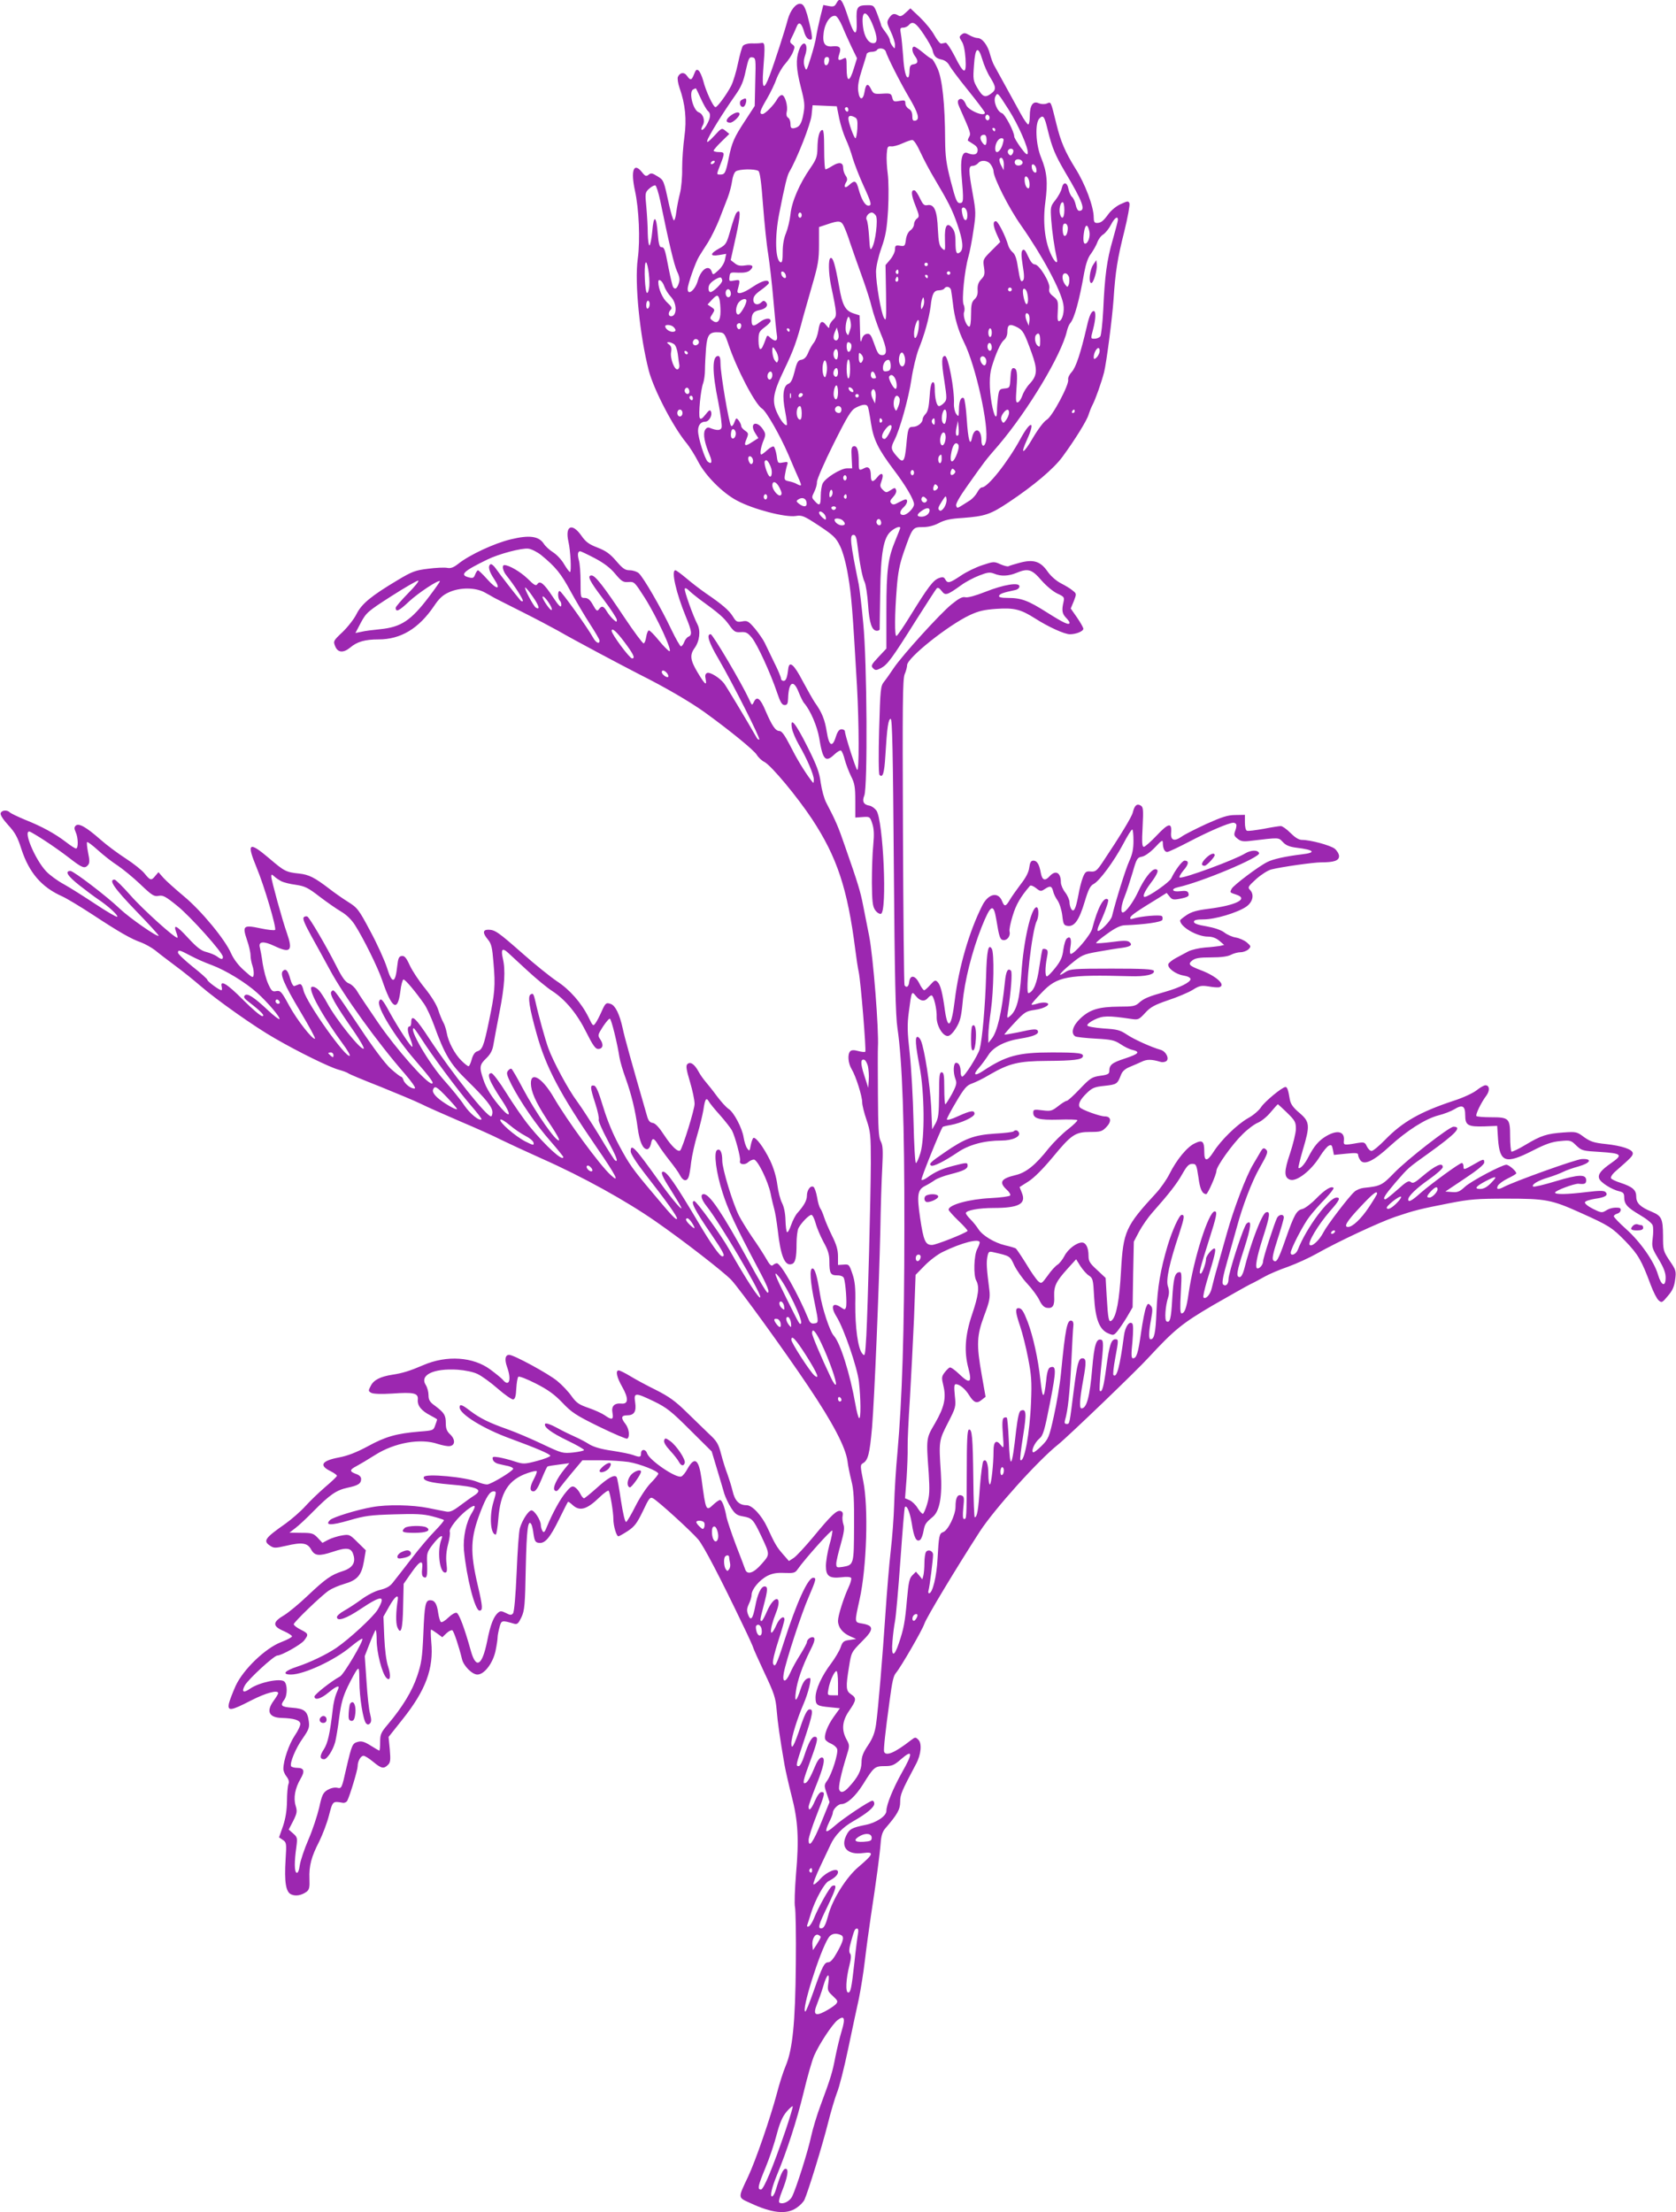 <?xml version="1.0" standalone="no"?>
<!DOCTYPE svg PUBLIC "-//W3C//DTD SVG 20010904//EN"
 "http://www.w3.org/TR/2001/REC-SVG-20010904/DTD/svg10.dtd">
<svg version="1.0" xmlns="http://www.w3.org/2000/svg"
 width="970pt" height="1280pt" viewBox="0 0 970 1280"
 preserveAspectRatio="xMidYMid meet">
<g transform="translate(0,1280) scale(0.1,-0.1)"
fill="#9c27b0" stroke="none">
<path d="M4840 12780 c-9 -17 -17 -20 -43 -15 l-32 6 -17 -68 c-9 -37 -20 -88
-24 -113 -3 -25 -18 -81 -32 -125 -24 -76 -25 -79 -35 -51 -7 20 -6 40 3 66
23 69 -12 97 -36 29 -19 -53 -16 -108 11 -214 22 -85 24 -105 15 -153 -11 -60
-23 -78 -55 -84 -16 -2 -20 3 -20 25 0 15 -6 32 -14 36 -9 6 -11 18 -8 33 9
33 -10 98 -28 98 -8 0 -19 -10 -26 -22 -17 -33 -71 -88 -86 -88 -21 0 -15 20
26 89 21 36 46 88 55 115 10 27 32 66 49 85 18 20 39 51 46 69 12 29 12 34 -3
45 -16 12 -16 16 -3 42 9 17 20 43 27 59 13 35 30 24 45 -32 7 -23 18 -38 29
-40 17 -4 18 1 12 40 -4 23 -15 70 -24 103 -14 46 -23 61 -39 63 -26 4 -59
-37 -74 -92 -16 -62 -78 -253 -104 -321 -34 -91 -46 -83 -38 27 12 152 11 164
-12 159 -11 -2 -36 -3 -57 -2 -20 0 -41 -6 -48 -14 -6 -7 -19 -54 -29 -102
-10 -49 -28 -107 -39 -129 -27 -52 -80 -124 -91 -124 -13 0 -57 95 -71 153 -7
25 -19 52 -26 58 -12 10 -17 6 -27 -20 -14 -37 -21 -38 -41 -10 -16 24 -42 20
-53 -7 -3 -9 1 -37 10 -63 33 -93 42 -182 28 -282 -7 -51 -13 -134 -13 -183 1
-50 -5 -116 -13 -146 -8 -30 -17 -79 -21 -107 -3 -29 -10 -50 -14 -48 -5 3
-16 40 -26 83 -33 151 -32 149 -69 172 -30 19 -38 20 -51 9 -14 -11 -20 -9
-38 14 -48 61 -67 12 -41 -107 23 -105 31 -285 16 -394 -19 -140 12 -445 64
-647 29 -110 140 -323 215 -415 21 -25 52 -75 70 -110 41 -81 143 -184 226
-227 93 -50 278 -98 339 -89 37 6 48 1 135 -56 84 -56 98 -69 122 -118 17 -35
35 -101 47 -175 19 -113 25 -188 51 -637 12 -220 13 -495 1 -483 -10 11 -71
203 -71 223 0 6 -9 12 -19 12 -14 0 -23 -12 -33 -42 -20 -66 -40 -56 -53 27
-11 70 -28 113 -69 170 -11 16 -43 73 -71 125 -50 96 -77 119 -83 70 -6 -52
-13 -70 -27 -70 -8 0 -15 6 -15 14 0 7 -17 49 -39 92 -21 44 -46 95 -55 114
-9 19 -35 56 -57 83 -37 43 -44 47 -74 41 -29 -5 -35 -2 -53 28 -23 37 -63 71
-157 135 -33 23 -84 62 -113 87 -30 25 -58 46 -63 46 -26 0 4 -131 61 -270 34
-82 37 -105 15 -114 -8 -3 -20 -17 -25 -31 -5 -14 -14 -25 -19 -25 -5 0 -30
44 -56 98 -57 121 -161 301 -188 325 -10 9 -34 17 -52 17 -27 0 -40 9 -78 53
-35 41 -59 59 -108 78 -50 19 -69 33 -94 69 -54 77 -96 58 -75 -35 12 -51 18
-175 9 -175 -4 0 -19 20 -34 45 -14 25 -43 56 -64 69 -20 13 -45 35 -54 50
-29 44 -84 51 -191 25 -96 -23 -239 -90 -303 -141 -28 -22 -44 -28 -65 -24
-15 3 -65 1 -110 -5 -74 -9 -93 -16 -175 -65 -154 -92 -209 -137 -239 -196
-14 -29 -51 -76 -81 -105 -54 -51 -55 -53 -43 -83 15 -37 47 -40 87 -7 40 34
86 47 164 47 128 0 232 62 321 193 30 45 51 64 87 80 64 29 153 28 206 -1 22
-12 47 -26 55 -31 8 -4 80 -41 160 -81 80 -40 174 -90 210 -110 95 -55 361
-196 470 -252 148 -74 292 -158 376 -218 143 -103 288 -221 304 -248 9 -15 29
-34 44 -41 41 -22 189 -200 276 -331 144 -219 205 -401 250 -755 6 -49 15
-108 20 -130 12 -57 44 -454 38 -461 -4 -3 -22 -1 -41 4 -24 7 -39 6 -46 -1
-17 -17 -13 -69 8 -104 24 -39 61 -156 61 -192 0 -15 11 -61 25 -101 23 -68
25 -88 25 -249 -1 -208 -17 -824 -26 -1000 -7 -119 -8 -123 -24 -103 -25 30
-41 152 -40 288 2 93 -2 131 -17 174 -18 53 -20 55 -51 52 l-32 -2 0 50 c0 37
-9 68 -34 118 -18 37 -39 85 -46 107 -7 22 -17 46 -23 53 -5 7 -14 36 -18 64
-5 28 -14 55 -21 60 -17 10 -38 -18 -38 -52 0 -26 -17 -57 -54 -98 -12 -13
-28 -44 -37 -70 -9 -26 -19 -45 -24 -42 -4 3 -8 34 -9 70 -1 41 -9 78 -20 99
-10 19 -22 66 -27 105 -6 45 -21 97 -42 141 -36 74 -83 138 -97 130 -4 -3 -11
-22 -15 -42 -6 -35 -8 -36 -20 -19 -8 10 -17 39 -21 63 -8 54 -56 146 -87 166
-13 8 -43 41 -67 73 -24 33 -54 70 -66 84 -12 14 -31 40 -41 59 -24 44 -48 60
-65 43 -9 -9 -6 -31 15 -101 15 -50 27 -107 27 -129 0 -32 -69 -254 -83 -269
-13 -12 -50 23 -92 87 -30 46 -52 70 -67 72 -17 2 -26 13 -34 43 -92 319 -129
451 -140 504 -18 82 -42 131 -68 141 -28 10 -32 7 -55 -45 -11 -25 -26 -54
-34 -65 -14 -20 -16 -18 -40 32 -42 85 -110 162 -184 210 -37 25 -126 96 -198
160 -141 124 -160 138 -199 138 -33 0 -33 -20 -2 -57 20 -24 25 -45 32 -133
12 -136 8 -177 -27 -344 -30 -143 -37 -161 -70 -171 -11 -4 -23 -22 -29 -46
-6 -21 -14 -39 -18 -39 -5 0 -23 14 -41 32 -39 38 -77 109 -86 164 -4 21 -13
48 -20 59 -6 11 -20 43 -29 72 -10 31 -41 80 -77 125 -33 40 -72 99 -87 131
-21 46 -31 57 -47 55 -16 -2 -21 -13 -26 -59 -11 -103 -30 -105 -60 -7 -13 40
-55 134 -95 208 -68 128 -75 137 -131 172 -32 20 -80 54 -107 75 -85 65 -118
82 -175 88 -76 8 -85 13 -174 89 -117 99 -131 89 -72 -54 44 -105 117 -352
107 -361 -4 -4 -42 0 -84 9 -100 21 -106 15 -79 -66 12 -34 21 -74 21 -90 0
-16 5 -43 11 -60 6 -17 9 -41 7 -53 -3 -20 -7 -18 -56 26 -33 29 -60 66 -74
97 -34 80 -172 247 -273 331 -49 41 -103 89 -119 107 l-29 33 -18 -21 c-23
-29 -29 -28 -62 13 -15 19 -64 58 -109 87 -45 29 -111 78 -147 110 -83 73
-126 97 -143 80 -9 -9 -9 -17 0 -37 15 -32 16 -95 2 -95 -6 0 -32 17 -59 38
-63 48 -137 89 -235 128 -43 18 -83 37 -89 43 -16 16 -47 13 -53 -4 -4 -9 13
-36 43 -69 40 -43 55 -70 77 -140 45 -137 117 -220 236 -273 25 -11 103 -58
175 -105 155 -102 225 -142 283 -162 23 -9 59 -29 80 -45 20 -17 73 -57 117
-90 44 -32 109 -85 145 -116 92 -80 317 -239 430 -303 138 -80 318 -168 370
-182 25 -7 50 -16 56 -21 6 -5 90 -40 187 -78 96 -39 202 -83 234 -99 32 -16
133 -61 224 -100 92 -39 200 -87 240 -108 41 -20 147 -69 236 -109 237 -105
487 -244 658 -363 163 -113 394 -293 437 -338 51 -55 308 -410 444 -613 146
-217 218 -356 229 -436 3 -28 14 -79 23 -115 13 -51 16 -108 15 -263 -1 -221
-1 -223 -66 -234 -34 -5 -37 -4 -37 19 0 13 12 64 26 112 19 69 23 95 15 116
-5 16 -7 38 -4 49 3 14 0 23 -11 27 -22 8 -54 -22 -161 -152 -46 -55 -96 -109
-111 -119 l-28 -18 -35 40 c-35 40 -47 60 -90 154 -32 69 -87 129 -120 129
-43 0 -68 25 -81 82 -7 29 -21 73 -30 98 -10 25 -26 76 -36 114 -16 61 -24 76
-72 120 -29 28 -89 86 -132 128 -61 60 -99 87 -172 124 -51 25 -118 61 -149
80 -31 19 -62 34 -68 34 -20 0 -12 -39 20 -95 38 -67 36 -101 -4 -97 -42 4
-60 -15 -52 -55 7 -39 -4 -42 -46 -12 -16 11 -58 30 -93 42 -55 19 -70 29 -98
68 -18 26 -55 65 -83 88 -51 42 -251 151 -278 151 -23 0 -28 -26 -12 -71 27
-75 11 -118 -26 -72 -8 9 -40 35 -71 58 -100 74 -252 84 -387 26 -79 -34 -121
-47 -181 -56 -69 -11 -107 -30 -124 -64 -15 -28 -15 -31 3 -41 13 -6 57 -8
119 -4 129 9 154 3 150 -36 -3 -34 21 -64 74 -91 21 -11 38 -21 38 -23 0 -2
-5 -17 -11 -33 -10 -30 -12 -31 -92 -37 -132 -11 -196 -29 -298 -85 -67 -36
-119 -56 -169 -65 -99 -19 -115 -46 -47 -79 20 -10 37 -22 37 -27 0 -4 -30
-33 -68 -65 -37 -32 -89 -82 -115 -111 -27 -30 -79 -75 -115 -101 -120 -84
-131 -100 -88 -128 21 -14 30 -14 91 0 93 22 124 17 145 -20 21 -39 46 -41
125 -15 80 27 107 24 119 -13 17 -48 -2 -80 -62 -99 -65 -21 -96 -42 -204
-144 -47 -45 -107 -94 -131 -109 -72 -42 -72 -65 -1 -95 24 -11 44 -24 44 -29
0 -5 -28 -20 -62 -33 -91 -34 -220 -158 -264 -253 -17 -38 -35 -85 -39 -102
-9 -46 10 -44 128 17 88 45 157 63 157 42 0 -4 -11 -23 -25 -42 -46 -62 -29
-99 45 -101 70 -2 104 -12 108 -32 2 -10 -12 -41 -32 -70 -33 -49 -66 -144
-66 -193 0 -12 8 -32 19 -45 12 -16 16 -30 10 -44 -4 -11 -8 -55 -8 -98 -1
-54 -8 -99 -23 -144 l-23 -65 22 -15 c21 -14 22 -20 16 -112 -8 -131 1 -189
32 -203 26 -12 60 -6 89 15 16 12 19 25 17 75 -3 76 11 128 57 217 19 39 45
106 56 150 22 84 21 83 80 73 10 -2 22 4 26 12 15 29 60 178 60 199 0 30 18
61 34 61 8 0 33 -16 56 -35 47 -39 61 -42 85 -18 15 14 16 29 11 90 l-7 72 81
102 c134 168 181 294 166 448 -3 39 -4 71 -1 71 3 0 19 -10 35 -22 l30 -22 24
23 c14 13 29 20 34 17 9 -5 40 -100 56 -167 9 -39 59 -89 89 -89 40 0 90 66
105 137 7 33 12 68 12 79 0 10 5 36 11 58 11 41 13 41 85 20 18 -5 25 2 42 38
18 38 21 70 25 287 5 224 13 282 32 251 4 -6 10 -32 13 -58 6 -39 11 -48 31
-50 35 -5 64 29 117 137 26 53 49 98 51 100 2 3 13 -5 26 -17 42 -39 83 -28
158 45 26 25 49 41 52 36 9 -14 27 -124 27 -163 0 -40 18 -100 29 -100 4 0 29
14 55 31 39 26 53 45 87 115 35 75 42 83 58 74 28 -14 222 -191 262 -238 32
-38 127 -220 258 -494 34 -70 61 -130 61 -134 0 -3 29 -68 64 -143 57 -120 65
-146 71 -216 6 -73 18 -158 46 -320 6 -33 24 -112 40 -175 38 -145 44 -252 26
-455 -7 -88 -10 -173 -6 -190 4 -16 7 -165 5 -330 -3 -342 -19 -496 -59 -590
-14 -33 -37 -105 -51 -160 -38 -142 -122 -386 -166 -480 -60 -127 -61 -120 12
-153 126 -59 210 -68 268 -28 20 13 40 34 46 47 22 49 105 319 135 439 17 68
41 149 53 180 13 30 42 145 65 255 23 110 51 241 62 290 10 50 26 146 34 215
8 69 24 186 35 260 32 209 52 359 57 425 3 43 11 67 27 85 69 80 86 109 86
153 0 43 7 60 92 220 29 54 35 119 13 140 -16 16 -18 16 -43 -3 -92 -72 -144
-94 -155 -67 -4 11 6 110 32 297 15 112 22 143 37 160 27 32 152 247 164 284
12 36 181 317 321 534 84 129 336 410 454 504 55 44 450 423 523 503 150 162
195 198 372 302 96 55 193 110 215 121 22 10 60 31 85 45 25 14 85 40 135 57
49 18 124 52 166 76 124 70 359 180 455 213 113 38 142 45 310 78 122 24 164
27 334 27 225 0 260 -6 428 -82 165 -74 182 -85 260 -165 73 -76 93 -110 146
-253 15 -40 35 -79 45 -88 18 -16 21 -15 54 25 27 31 37 54 42 94 7 49 5 56
-32 110 -37 56 -38 61 -38 146 -1 97 -8 113 -65 137 -66 27 -90 50 -90 87 0
39 -20 57 -92 81 -26 8 -51 20 -54 26 -4 6 8 25 27 41 87 76 99 88 99 103 0
23 -63 44 -156 54 -69 7 -89 14 -126 40 -41 31 -46 32 -118 27 -97 -7 -130
-17 -220 -71 -41 -25 -78 -42 -82 -40 -4 3 -8 43 -8 88 0 105 -6 111 -111 111
-42 0 -80 3 -84 7 -7 7 27 78 58 119 21 29 18 59 -6 59 -8 0 -31 -13 -51 -29
-20 -16 -80 -44 -134 -61 -193 -64 -295 -122 -395 -225 -35 -36 -70 -65 -79
-65 -8 0 -20 12 -27 26 -11 24 -15 26 -54 20 -79 -14 -82 -13 -79 13 6 54 -37
65 -102 27 -44 -26 -71 -58 -104 -122 -20 -40 -48 -71 -57 -62 -2 2 9 48 25
103 43 143 41 164 -19 215 -37 31 -51 51 -56 78 -9 55 -15 72 -25 72 -19 0
-121 -85 -141 -116 -11 -18 -45 -48 -77 -65 -64 -37 -156 -127 -199 -195 -36
-56 -53 -57 -53 -1 0 64 -10 73 -55 51 -44 -20 -105 -94 -147 -178 -16 -32
-51 -82 -77 -110 -177 -192 -190 -221 -203 -451 -9 -168 -27 -264 -54 -286
-17 -14 -21 5 -29 141 l-6 105 -49 46 c-43 39 -50 51 -50 83 0 46 -15 76 -38
76 -31 0 -81 -38 -101 -77 -11 -21 -29 -44 -40 -51 -12 -7 -38 -35 -57 -63
-35 -48 -37 -49 -56 -32 -10 9 -42 54 -69 100 -28 45 -55 85 -60 89 -6 3 -34
12 -62 18 -62 15 -130 56 -154 93 -10 16 -30 41 -45 56 -16 16 -28 32 -28 37
0 16 74 30 160 30 147 0 191 24 164 88 l-13 33 52 33 c33 21 85 74 140 140
108 131 130 146 218 146 59 0 68 3 92 28 32 33 28 62 -9 62 -28 0 -136 39
-145 53 -11 17 2 44 40 81 32 31 45 37 105 43 71 8 73 10 95 66 7 18 24 33 49
43 20 8 51 22 69 30 30 15 57 15 108 0 11 -4 26 -2 34 3 21 13 0 57 -31 66
-54 15 -156 61 -197 89 -39 26 -56 30 -135 35 -53 4 -91 11 -93 17 -2 7 17 22
42 34 48 23 77 24 212 4 41 -6 45 -4 81 35 31 34 54 46 132 73 52 17 116 44
141 59 40 25 50 28 95 21 27 -5 55 -7 62 -4 38 12 -18 64 -108 98 -69 26 -76
35 -50 56 18 14 41 18 109 18 57 0 96 5 115 15 15 8 41 15 56 15 16 0 36 8 46
17 15 16 15 18 -9 39 -14 12 -42 25 -64 29 -21 3 -52 17 -68 30 -19 14 -58 27
-103 35 -49 8 -72 16 -72 26 0 10 15 14 57 14 65 0 193 38 245 73 38 26 49 69
23 97 -15 16 -12 20 36 64 28 25 67 50 87 55 60 15 244 41 288 41 75 0 104 10
104 36 0 12 -11 31 -25 43 -26 20 -141 51 -190 51 -18 0 -40 14 -66 40 -22 22
-47 40 -56 40 -9 0 -54 -7 -100 -16 -46 -8 -89 -14 -96 -11 -7 2 -12 22 -12
48 l0 44 -55 -1 c-44 0 -77 -11 -169 -52 -62 -29 -126 -61 -142 -73 -43 -30
-65 -22 -61 23 5 60 -15 56 -83 -16 -34 -36 -68 -66 -75 -66 -10 0 -12 25 -7
115 5 104 4 116 -13 125 -21 11 -34 -1 -44 -42 -6 -25 -74 -137 -175 -288 -33
-49 -41 -55 -68 -53 -27 3 -33 -2 -46 -35 -8 -20 -20 -67 -26 -103 -15 -79
-26 -101 -41 -79 -5 8 -10 26 -10 39 0 13 -11 39 -25 57 -14 18 -25 44 -25 58
0 57 -30 74 -65 36 -27 -30 -43 -24 -51 18 -9 51 -22 72 -43 72 -14 0 -20 -10
-24 -40 -3 -27 -20 -59 -49 -96 -23 -31 -52 -71 -63 -90 -24 -41 -32 -42 -45
-9 -22 57 -80 45 -115 -25 -75 -148 -136 -357 -159 -547 -19 -156 -40 -178
-57 -61 -14 104 -26 149 -42 165 -13 14 -18 12 -43 -16 -15 -17 -31 -31 -35
-31 -5 0 -18 18 -29 41 -24 47 -53 50 -58 6 -3 -27 -16 -35 -27 -18 -3 5 -7
405 -9 888 -3 736 -2 883 10 912 8 18 14 42 14 52 0 42 236 230 363 290 52 24
84 31 154 36 103 7 141 -3 223 -55 78 -50 171 -92 202 -92 36 0 78 17 78 32 0
6 -16 35 -36 64 l-37 53 18 43 c16 42 16 43 -7 61 -12 11 -43 29 -68 42 -27
14 -58 41 -77 68 -41 59 -81 72 -160 51 -30 -8 -60 -17 -65 -20 -5 -4 -27 2
-48 11 -37 17 -40 16 -104 -5 -37 -12 -93 -39 -125 -61 -66 -44 -76 -46 -90
-22 -7 14 -15 16 -37 8 -33 -12 -63 -52 -163 -214 -41 -67 -78 -121 -83 -121
-11 0 -10 125 2 276 7 92 17 141 41 210 50 142 51 144 109 144 32 0 64 8 93
23 33 18 68 26 138 30 131 10 161 20 269 92 144 96 260 194 310 263 72 98 141
210 150 242 5 16 15 42 23 57 17 32 51 128 67 189 14 57 47 310 55 424 10 156
23 237 62 391 20 81 33 154 30 162 -6 15 -10 15 -49 -3 -24 -10 -55 -35 -71
-56 -32 -44 -45 -54 -69 -54 -14 0 -18 8 -18 33 0 61 -50 195 -107 284 -58 94
-84 153 -109 256 -34 137 -30 128 -56 118 -14 -5 -32 -4 -47 2 -32 15 -51 -12
-51 -75 0 -26 -4 -48 -9 -48 -5 0 -25 28 -44 63 -19 34 -59 107 -89 162 -30
55 -60 109 -66 120 -6 11 -16 39 -22 61 -13 52 -45 94 -72 94 -11 0 -33 8 -48
17 -24 14 -31 14 -45 3 -14 -12 -14 -15 1 -39 11 -15 19 -54 22 -99 6 -97 -9
-94 -63 14 -22 43 -46 78 -52 77 -7 -2 -18 -4 -25 -5 -7 -2 -24 20 -40 48 -15
28 -53 74 -83 103 l-56 53 -27 -25 c-20 -19 -31 -24 -42 -17 -24 15 -37 12
-54 -14 -15 -23 -14 -28 9 -78 14 -29 25 -64 25 -78 -1 -24 -1 -24 -15 -6 -8
11 -15 26 -15 34 0 7 -11 28 -25 46 -14 18 -25 36 -25 39 0 3 -9 31 -21 62
-20 53 -22 55 -57 55 -61 0 -67 -10 -64 -91 4 -94 -14 -88 -48 17 -36 111 -48
125 -70 84z m213 -129 c27 -69 27 -101 1 -101 -28 0 -52 38 -59 93 -13 102 20
106 58 8z m-179 -1 c12 -30 37 -85 54 -121 l32 -66 -18 -58 c-25 -83 -42 -83
-42 0 0 64 -1 65 -21 55 -28 -15 -33 -7 -21 29 12 35 2 47 -38 43 -46 -5 -61
16 -53 78 7 58 39 104 69 98 8 -2 25 -28 38 -58z m473 -50 c24 -36 47 -76 50
-90 8 -36 20 -48 54 -55 18 -4 35 -17 43 -33 8 -15 57 -81 110 -146 53 -66 96
-123 96 -128 0 -27 -97 13 -109 46 -12 30 -29 42 -43 28 -7 -7 -5 -21 5 -43
65 -147 67 -151 56 -171 -6 -11 -9 -21 -7 -22 2 -1 16 -10 31 -20 20 -12 27
-24 25 -39 -3 -23 -25 -27 -60 -12 -29 12 -41 -37 -33 -130 13 -148 12 -160
-10 -160 -17 0 -24 18 -52 125 -27 104 -32 145 -33 240 -1 207 -16 352 -44
414 -14 31 -29 56 -34 56 -4 0 -27 16 -49 35 -23 19 -46 35 -52 35 -16 0 -13
-31 4 -54 21 -28 19 -44 -7 -48 -18 -2 -23 -10 -24 -35 0 -18 -3 -35 -6 -39
-13 -13 -26 35 -31 121 -4 50 -9 107 -13 128 -6 33 -4 37 13 37 12 0 26 7 33
15 22 26 42 13 87 -55z m-221 -97 c10 -34 83 -178 133 -263 56 -94 66 -132 39
-138 -14 -3 -18 3 -18 27 0 20 -7 34 -20 41 -11 6 -20 20 -20 31 0 19 -4 20
-35 15 -31 -6 -35 -4 -41 19 -6 24 -10 26 -57 23 -47 -3 -52 -1 -65 25 -18 38
-31 34 -38 -13 -9 -53 -30 -52 -37 3 -4 29 3 66 21 122 14 44 27 86 28 93 2 6
14 12 28 12 14 0 28 5 31 10 10 16 45 11 51 -7z m560 -49 c9 -31 29 -77 45
-102 35 -56 36 -72 3 -95 -33 -24 -47 -18 -78 35 -24 41 -25 50 -19 131 7 105
24 115 49 31z m-1315 -128 l-3 -139 -54 -83 c-66 -100 -78 -128 -97 -221 -17
-84 -22 -93 -48 -93 -23 0 -23 -2 1 60 26 66 25 70 -10 70 -16 0 -30 4 -30 8
0 4 20 28 45 52 l46 45 -22 18 c-22 18 -23 17 -66 -30 -30 -32 -43 -42 -40
-28 4 22 91 162 162 263 35 49 48 81 61 143 16 71 20 80 38 77 20 -3 21 -8 17
-142z m427 122 c-5 -32 -28 -35 -28 -4 0 17 5 26 16 26 10 0 14 -7 12 -22z
m-742 -218 c15 -33 33 -65 40 -71 20 -16 17 -42 -8 -85 -21 -35 -40 -34 -20 2
14 25 2 65 -24 74 -34 13 -60 122 -31 133 6 3 13 6 14 6 1 1 14 -26 29 -59z
m1782 -65 c55 -86 116 -224 110 -252 -2 -13 -14 -3 -41 34 -20 28 -37 56 -37
63 0 28 -54 130 -71 135 -28 9 -52 71 -38 97 13 24 11 26 77 -77z m-981 -50
c8 -38 25 -92 38 -120 13 -27 31 -77 40 -110 10 -33 37 -103 61 -156 48 -104
51 -119 30 -119 -19 0 -40 35 -56 93 -14 53 -23 57 -57 25 -24 -22 -33 -9 -14
21 6 10 5 22 -5 35 -8 11 -14 31 -14 44 0 32 -22 37 -61 13 -19 -12 -37 -21
-41 -21 -5 0 -8 52 -8 116 0 87 -3 115 -12 112 -17 -6 -26 -42 -27 -108 -1
-47 -7 -63 -40 -111 -64 -92 -109 -196 -116 -269 -4 -36 -16 -85 -26 -109 -12
-28 -19 -67 -19 -108 0 -47 -3 -64 -12 -61 -31 11 -35 147 -8 283 32 163 46
219 58 240 45 76 124 277 129 328 l6 58 70 -3 70 -3 14 -70z m53 49 c0 -8 -4
-12 -10 -9 -5 3 -10 10 -10 16 0 5 5 9 10 9 6 0 10 -7 10 -16z m815 -54 c-5
-8 -11 -8 -17 -2 -6 6 -7 16 -3 22 5 8 11 8 17 2 6 -6 7 -16 3 -22z m-777 11
c14 -7 16 -20 14 -65 -2 -31 -7 -56 -11 -56 -8 0 -41 91 -41 114 0 18 13 20
38 7z m1116 -74 c26 -105 43 -144 100 -242 103 -173 122 -225 82 -225 -8 0
-16 14 -20 34 -4 19 -13 39 -21 46 -8 7 -17 27 -21 46 -8 42 -30 44 -39 5 -3
-17 -20 -47 -36 -68 -29 -36 -30 -41 -25 -113 5 -71 18 -160 32 -224 10 -42
-14 -24 -36 28 -34 76 -45 186 -30 296 15 116 10 173 -24 257 -32 77 -37 201
-10 228 22 22 29 12 48 -68z m-304 3 c0 -5 -2 -10 -4 -10 -3 0 -8 5 -11 10 -3
6 -1 10 4 10 6 0 11 -4 11 -10z m-50 -60 c0 -35 -10 -38 -28 -10 -14 23 -8 40
14 40 9 0 14 -11 14 -30z m95 -17 c-12 -50 -45 -73 -45 -32 0 29 18 59 36 59
13 0 15 -6 9 -27z m-477 -56 c18 -39 54 -107 80 -150 80 -135 103 -179 133
-266 32 -92 37 -142 16 -160 -21 -17 -27 -3 -27 60 0 41 -5 63 -19 80 -30 37
-45 13 -42 -68 2 -66 2 -67 -17 -50 -16 15 -20 35 -24 111 -4 107 -21 146 -60
139 -19 -4 -26 3 -43 38 -11 24 -25 45 -31 47 -23 6 -21 -25 4 -87 23 -59 24
-65 9 -76 -10 -7 -17 -22 -17 -33 0 -11 -9 -27 -21 -35 -13 -9 -23 -30 -26
-54 -5 -37 -7 -39 -34 -35 -25 4 -29 1 -29 -21 0 -14 -12 -40 -27 -58 l-28
-33 3 -165 c2 -150 1 -164 -12 -140 -17 30 -46 197 -46 267 0 28 13 85 31 136
26 74 32 112 39 225 4 78 3 165 -2 204 -5 37 -8 89 -6 115 3 42 5 47 25 45 12
-2 41 6 65 17 24 11 50 20 58 20 9 0 28 -29 48 -73z m536 15 c2 -4 1 -14 -4
-22 -7 -11 -12 -12 -21 -3 -6 6 -8 16 -5 22 8 13 23 14 30 3z m-54 -85 l-1
-32 -15 28 c-8 15 -12 32 -9 37 11 18 25 -1 25 -33z m108 16 c5 -17 -26 -29
-40 -15 -6 6 -7 15 -3 22 9 14 37 9 43 -7z m-1783 -3 c-3 -5 -11 -10 -16 -10
-6 0 -7 5 -4 10 3 6 11 10 16 10 6 0 7 -4 4 -10z m1599 -12 c9 -12 16 -29 16
-38 0 -38 89 -215 160 -315 124 -177 230 -375 244 -455 8 -41 -5 -92 -23 -98
-10 -3 -12 10 -9 58 3 58 1 63 -26 85 -22 17 -27 29 -23 46 8 30 -58 139 -84
139 -12 0 -25 16 -39 47 -15 34 -23 44 -32 35 -8 -8 -8 -31 1 -88 9 -53 10
-79 2 -87 -13 -13 -17 -2 -31 83 -6 43 -16 70 -29 80 -10 8 -22 26 -26 40 -16
56 -59 140 -71 140 -19 0 -17 -27 6 -78 l19 -42 -51 -51 c-49 -49 -50 -51 -43
-96 6 -39 3 -49 -16 -69 -17 -18 -22 -35 -21 -61 2 -25 -3 -41 -18 -55 -16
-15 -20 -31 -20 -88 0 -42 -4 -70 -10 -70 -17 0 -39 62 -30 85 4 11 3 30 -3
42 -12 26 5 198 28 278 8 28 21 96 29 152 15 97 14 109 -4 210 -25 139 -26
163 -1 163 10 0 24 7 31 15 18 22 57 18 74 -7z m264 -27 c3 -16 -1 -22 -10
-19 -7 3 -15 15 -16 27 -3 16 1 22 10 19 7 -3 15 -15 16 -27z m-1609 -10 c9
-6 17 -61 27 -197 8 -104 21 -232 30 -284 8 -52 22 -171 30 -265 8 -93 17
-185 20 -202 7 -37 -8 -44 -38 -17 -14 14 -18 14 -22 3 -21 -57 -27 -69 -36
-69 -5 0 -10 22 -10 49 0 45 3 53 35 77 19 14 35 30 35 36 0 21 -31 18 -63 -6
-36 -28 -47 -26 -47 10 0 39 11 53 47 60 37 7 53 28 34 47 -8 8 -14 8 -23 -1
-22 -22 -48 -14 -48 13 0 19 12 34 45 57 25 18 45 36 45 40 0 24 -36 16 -92
-21 -60 -41 -97 -49 -89 -20 16 61 16 62 -18 56 -31 -6 -32 -5 -29 21 3 26 5
27 52 24 34 -1 55 3 67 14 26 24 14 35 -29 28 -28 -4 -43 -1 -60 13 l-23 18
30 135 c28 126 29 169 3 138 -6 -7 -21 -52 -34 -98 -23 -81 -26 -86 -66 -108
-54 -30 -55 -47 -1 -38 l42 7 -7 -33 c-3 -19 -20 -46 -38 -62 -31 -28 -32 -29
-39 -7 -16 43 -62 13 -80 -52 -15 -55 -59 -91 -59 -49 0 26 45 154 66 188 10
16 33 53 52 82 18 29 47 88 64 130 16 42 39 101 50 129 11 29 22 72 25 95 3
24 12 49 21 56 18 14 110 16 131 3z m1569 -69 c2 -18 -1 -32 -6 -32 -12 0 -22
24 -22 52 0 32 25 15 28 -20z m-2137 -103 c53 -257 80 -369 97 -408 16 -34 18
-50 10 -72 -10 -30 -22 -37 -33 -19 -3 5 -15 55 -26 111 -21 111 -24 119 -43
119 -9 0 -15 23 -19 76 -8 108 -24 115 -32 15 -4 -44 -12 -81 -16 -81 -5 0 -9
30 -10 68 0 37 -4 105 -8 152 -8 82 -8 86 16 108 14 13 30 21 36 19 5 -1 18
-41 28 -88z m2339 -54 c0 -47 -14 -60 -25 -24 -8 25 2 69 15 69 6 0 10 -20 10
-45z m-562 -19 c5 -44 -15 -55 -26 -15 -5 19 -7 38 -5 42 9 16 28 0 31 -27z
m-958 -11 c0 -8 -4 -15 -10 -15 -5 0 -10 7 -10 15 0 8 5 15 10 15 6 0 10 -7
10 -15z m430 -4 c12 -24 -3 -151 -23 -184 -10 -19 -13 -11 -17 63 -3 47 -9 91
-14 98 -9 15 10 42 30 42 7 0 18 -9 24 -19z m1400 -23 c0 -7 -14 -59 -30 -116
-34 -117 -46 -206 -55 -407 -4 -77 -12 -146 -17 -152 -6 -7 -21 -13 -33 -13
-23 0 -23 0 -9 53 16 61 18 107 4 107 -13 0 -26 -27 -40 -90 -35 -151 -63
-236 -87 -262 -14 -15 -23 -34 -21 -45 7 -28 -92 -214 -124 -232 -16 -9 -50
-54 -80 -105 -56 -96 -76 -102 -34 -10 51 112 21 114 -39 3 -72 -132 -188
-279 -221 -279 -8 0 -20 -13 -28 -29 -8 -15 -26 -35 -40 -45 -82 -52 -75 -50
-82 -32 -4 10 20 52 67 118 103 145 96 137 180 234 171 202 363 522 394 659 4
17 12 37 19 45 24 27 53 133 81 293 10 52 22 88 40 110 13 19 30 48 36 65 6
17 21 38 35 46 13 9 33 34 44 56 20 39 40 53 40 28z m-1587 -35 c8 -16 25 -59
37 -98 13 -38 43 -124 67 -190 24 -66 51 -149 59 -185 9 -36 31 -102 50 -147
38 -89 41 -128 10 -128 -21 0 -27 9 -51 78 -14 39 -21 48 -38 45 -13 -2 -24
-13 -28 -28 -9 -30 -10 -24 -12 65 l-2 70 -34 11 c-49 16 -66 46 -85 159 -23
126 -35 167 -49 162 -14 -5 -12 -87 2 -157 36 -170 36 -179 13 -200 -12 -12
-22 -28 -22 -38 0 -14 -4 -12 -19 7 -24 31 -37 22 -45 -33 -4 -25 -15 -55 -25
-68 -11 -13 -26 -40 -34 -60 -10 -25 -23 -37 -39 -40 -19 -2 -26 -13 -39 -67
-12 -47 -21 -66 -36 -72 -30 -11 -37 -69 -19 -159 8 -41 12 -77 10 -79 -8 -8
-34 22 -53 63 -36 73 -29 119 38 258 53 110 73 164 109 303 6 22 29 103 51
179 36 123 41 152 41 241 l0 101 48 16 c67 23 80 21 95 -9z m1297 -13 c0 -28
-11 -51 -21 -44 -10 6 -12 57 -3 67 11 10 24 -3 24 -23z m125 -20 c6 -29 -8
-70 -25 -70 -11 0 -13 33 -4 79 8 36 20 33 29 -9z m-2547 -315 c-2 -22 -7 -40
-13 -40 -12 0 -19 150 -9 174 9 21 26 -80 22 -134z m1612 125 c0 -5 -4 -10
-10 -10 -5 0 -10 5 -10 10 0 6 5 10 10 10 6 0 10 -4 10 -10z m-170 -46 c0 -8
-5 -12 -10 -9 -6 4 -8 11 -5 16 9 14 15 11 15 -7z m-652 -18 c3 -12 -1 -17
-10 -14 -7 3 -15 13 -16 22 -3 12 1 17 10 14 7 -3 15 -13 16 -22z m952 14 c0
-5 -4 -10 -10 -10 -5 0 -10 5 -10 10 0 6 5 10 10 10 6 0 10 -4 10 -10z m688
-28 c2 -13 1 -31 -3 -40 -6 -15 -8 -15 -21 2 -21 29 -19 68 4 64 9 -2 18 -14
20 -26z m-818 8 c0 -5 -2 -10 -4 -10 -3 0 -8 5 -11 10 -3 6 -1 10 4 10 6 0 11
-4 11 -10z m-1190 -24 c0 -15 -52 -66 -68 -66 -13 0 -16 29 -4 46 12 18 55 43
64 38 4 -3 8 -11 8 -18z m1016 -3 c-10 -10 -19 5 -10 18 6 11 8 11 12 0 2 -7
1 -15 -2 -18z m-1351 -31 c6 -17 23 -44 38 -60 36 -37 36 -112 1 -112 -17 0
-18 22 -2 38 9 9 5 18 -19 40 -28 24 -53 80 -53 120 0 25 25 6 35 -26z m1659
-19 c2 -10 7 -45 11 -78 8 -80 31 -158 64 -225 68 -135 147 -493 127 -574 -9
-37 -26 -32 -26 7 0 66 -41 78 -54 15 -11 -56 -23 -15 -31 108 -4 63 -12 117
-17 120 -16 10 -28 -17 -28 -66 -1 -42 -2 -44 -16 -25 -8 11 -14 37 -13 60 4
79 -33 275 -52 275 -20 0 -21 -33 -4 -141 16 -105 16 -112 -1 -130 -9 -10 -23
-19 -29 -19 -14 0 -25 44 -25 102 0 27 -4 38 -12 36 -9 -3 -15 -33 -18 -85 -4
-57 -10 -84 -22 -97 -10 -10 -18 -24 -18 -31 0 -21 -29 -45 -56 -45 -27 0 -30
-8 -39 -110 -9 -93 -18 -104 -55 -60 -34 39 -36 49 -14 92 32 61 83 245 99
353 9 61 28 138 41 173 35 86 61 181 70 249 8 74 19 93 49 93 13 0 27 5 30 10
10 16 33 12 39 -7z m350 -4 c-3 -5 -10 -7 -15 -3 -5 3 -7 10 -3 15 3 5 10 7
15 3 5 -3 7 -10 3 -15z m-1624 -20 c0 -10 -7 -19 -15 -19 -15 0 -21 31 -9 43
11 10 24 -3 24 -24z m1714 9 c9 -34 7 -68 -3 -68 -8 0 -21 47 -21 76 0 22 17
16 24 -8z m-1780 -40 c3 -13 6 -44 6 -69 0 -55 -17 -76 -45 -55 -18 13 -18 15
-2 39 15 24 15 26 -6 40 l-22 15 24 26 c30 32 37 32 45 4z m1177 -45 c-9 -16
-10 -16 -11 4 0 12 3 30 7 40 7 16 8 16 11 -4 2 -12 -1 -30 -7 -40z m-1021 37
c0 -21 -35 -80 -47 -80 -19 0 -16 50 4 72 17 19 43 24 43 8z m-560 -19 c0 -11
-4 -23 -10 -26 -6 -4 -10 5 -10 19 0 14 5 26 10 26 6 0 10 -9 10 -19z m2198
-97 l-4 -29 -12 28 c-13 31 -7 56 10 39 5 -5 8 -22 6 -38z m-1035 -42 c-3 -10
-7 -24 -10 -32 -4 -12 -6 -12 -14 3 -10 16 -4 69 9 92 8 13 22 -43 15 -63z
m393 -6 c-8 -53 -26 -71 -26 -27 0 34 18 87 26 78 4 -3 3 -26 0 -51z m-1026
20 c0 -8 -4 -17 -9 -20 -10 -7 -23 19 -14 28 11 11 23 6 23 -8z m-392 -8 c17
-17 15 -28 -6 -28 -19 0 -42 18 -42 32 0 12 35 9 48 -4z m1990 -2 c32 -17 41
-32 82 -146 36 -99 34 -133 -11 -181 -17 -18 -36 -49 -42 -68 -7 -19 -18 -37
-26 -39 -12 -4 -13 10 -8 81 7 91 3 117 -19 117 -9 0 -14 -18 -16 -57 -3 -57
-4 -58 -34 -61 -29 -3 -32 -6 -38 -49 -3 -25 -6 -61 -6 -79 0 -61 -17 -36 -31
44 -14 84 -14 159 0 206 23 78 52 142 71 158 12 9 20 28 20 45 0 46 13 52 58
29z m-1318 -16 c0 -5 -2 -10 -4 -10 -3 0 -8 5 -11 10 -3 6 -1 10 4 10 6 0 11
-4 11 -10z m282 -47 c-2 -7 -8 -13 -12 -13 -17 0 -20 19 -9 47 l12 28 7 -25
c4 -14 5 -31 2 -37z m888 32 c0 -14 -4 -25 -10 -25 -5 0 -10 11 -10 25 0 14 5
25 10 25 6 0 10 -11 10 -25z m-1525 -65 c48 -144 156 -351 196 -375 24 -15
104 -155 151 -264 27 -64 56 -131 64 -148 15 -35 14 -38 -14 -24 -9 6 -30 13
-46 16 -25 5 -28 9 -23 38 3 18 8 42 12 54 7 21 5 22 -23 17 -30 -6 -31 -5
-37 40 -4 25 -12 49 -17 52 -5 3 -22 -6 -37 -20 -15 -14 -31 -26 -35 -26 -10
0 -3 45 15 86 11 28 10 36 -5 59 -36 55 -81 37 -46 -20 l19 -30 -36 -23 c-42
-28 -50 -23 -32 19 12 30 11 33 -9 47 -12 8 -22 20 -22 26 0 7 -6 21 -14 32
-14 18 -15 18 -26 -10 -6 -17 -14 -25 -19 -20 -12 12 -61 302 -61 359 0 32 -4
45 -14 45 -35 0 -35 -92 1 -266 14 -73 23 -139 19 -149 -6 -17 -28 -17 -68 -1
-11 5 -20 1 -28 -13 -12 -23 -2 -76 27 -144 17 -40 12 -57 -11 -38 -17 15 -56
137 -56 178 0 33 16 53 42 53 21 0 42 36 33 58 -5 13 -11 10 -32 -17 -19 -24
-28 -29 -33 -20 -9 17 5 166 20 203 5 15 10 49 10 75 0 26 3 82 6 124 7 83 20
98 78 94 26 -2 31 -8 51 -67z m1805 19 c0 -36 -2 -40 -15 -29 -15 13 -20 51
-8 63 15 16 23 4 23 -34z m-1975 -10 c0 -7 -8 -15 -17 -17 -18 -3 -25 18 -11
32 10 10 28 1 28 -15z m-143 -11 c9 -7 18 -33 21 -58 3 -25 7 -54 9 -64 1 -10
-3 -21 -10 -23 -18 -7 -45 64 -38 100 4 22 1 33 -11 43 -15 11 -16 13 -2 14 8
0 22 -6 31 -12z m1023 2 c9 -14 -4 -52 -16 -45 -12 8 -12 55 0 55 6 0 13 -5
16 -10z m815 -21 c0 -21 -16 -26 -23 -6 -6 17 3 38 14 31 5 -3 9 -14 9 -25z
m-1245 -28 c8 -17 12 -37 8 -47 -6 -16 -7 -15 -20 2 -12 17 -19 74 -8 74 2 0
11 -13 20 -29z m1868 -1 c-3 -10 -11 -25 -19 -31 -11 -9 -14 -8 -14 5 0 24 19
58 30 51 4 -3 6 -14 3 -25z m-1513 -10 c0 -16 -4 -30 -9 -30 -13 0 -21 27 -15
45 10 25 24 17 24 -15z m-869 7 c-1 -12 -15 -9 -19 4 -3 6 1 10 8 8 6 -3 11
-8 11 -12z m1013 -40 c-10 -28 -24 -19 -24 15 0 29 2 31 15 17 9 -9 13 -23 9
-32z m242 18 c11 -46 -17 -78 -31 -35 -7 23 2 60 15 60 6 0 12 -11 16 -25z
m472 -19 c2 -10 -1 -23 -6 -28 -12 -12 -36 27 -27 43 10 15 29 5 33 -15z
m-924 -73 c-5 -25 -9 -31 -15 -21 -10 16 -12 60 -2 84 11 29 25 -22 17 -63z
m136 22 c0 -30 -4 -55 -10 -55 -5 0 -10 25 -10 55 0 30 5 55 10 55 6 0 10 -25
10 -55z m235 19 c0 -22 -5 -30 -22 -32 -18 -3 -23 1 -23 20 0 26 18 50 35 45
5 -2 10 -17 10 -33z m-305 -39 c0 -25 -14 -34 -24 -16 -8 12 3 41 15 41 5 0 9
-11 9 -25z m-380 -14 c0 -23 -16 -36 -25 -21 -9 14 1 40 15 40 5 0 10 -9 10
-19z m594 3 c9 -22 8 -24 -9 -24 -8 0 -15 9 -15 20 0 24 15 27 24 4z m116 -23
c12 -23 13 -61 3 -61 -12 0 -44 61 -37 71 9 15 23 10 34 -10z m-330 -81 c0
-39 -13 -54 -23 -27 -7 18 3 67 14 67 5 0 9 -18 9 -40z m-860 4 c0 -16 -16
-19 -25 -4 -8 13 4 32 16 25 5 -4 9 -13 9 -21z m948 7 c3 -8 -1 -12 -9 -9 -7
2 -15 10 -17 17 -3 8 1 12 9 9 7 -2 15 -10 17 -17z m130 -42 l-4 -34 -13 27
c-8 15 -11 35 -7 44 11 28 28 1 24 -37z m-491 -1 c-3 -7 -5 -2 -5 12 0 14 2
19 5 13 2 -7 2 -19 0 -25z m64 9 c-13 -13 -26 -3 -16 12 3 6 11 8 17 5 6 -4 6
-10 -1 -17z m329 3 c0 -5 -4 -10 -10 -10 -5 0 -10 5 -10 10 0 6 5 10 10 10 6
0 10 -4 10 -10z m-960 -16 c0 -8 -4 -12 -10 -9 -5 3 -10 10 -10 16 0 5 5 9 10
9 6 0 10 -7 10 -16z m1196 1 c4 -9 0 -30 -7 -47 -12 -30 -13 -30 -22 -10 -11
24 -2 72 14 72 5 0 12 -7 15 -15z m-182 -52 c3 -10 11 -52 17 -93 14 -93 42
-149 129 -265 71 -93 120 -177 120 -203 0 -22 -40 -62 -62 -62 -24 0 -23 22 2
45 21 19 27 45 11 45 -5 0 -23 -8 -40 -17 -24 -14 -33 -15 -42 -6 -10 10 -8
18 10 37 14 15 21 31 17 41 -5 14 -8 14 -31 -1 -25 -16 -27 -16 -46 2 -17 17
-17 24 -7 51 16 43 1 55 -26 20 -25 -31 -36 -27 -36 12 0 41 -14 55 -38 42
-31 -16 -32 -15 -32 37 0 65 -9 94 -29 90 -13 -3 -15 -14 -12 -66 l3 -62 -30
0 c-36 0 -126 -56 -141 -88 -6 -13 -11 -45 -11 -72 0 -55 -7 -61 -35 -29 -18
19 -18 22 -3 52 9 18 17 44 16 58 0 15 43 114 96 220 82 164 102 196 129 210
43 22 65 22 71 2z m-384 -34 c0 -28 -4 -39 -12 -37 -24 8 -22 78 2 78 5 0 10
-18 10 -41z m230 21 c0 -11 -6 -20 -14 -20 -18 0 -29 16 -21 30 11 18 35 11
35 -10z m-920 -20 c0 -11 -7 -20 -15 -20 -8 0 -15 9 -15 20 0 11 7 20 15 20 8
0 15 -9 15 -20z m1528 -22 c-2 -24 -7 -42 -13 -41 -13 3 -18 29 -11 59 11 40
27 27 24 -18z m362 24 c0 -10 -7 -28 -16 -41 -15 -21 -18 -22 -26 -7 -7 12 -5
25 6 42 19 28 36 31 36 6z m380 8 c0 -5 -5 -10 -11 -10 -5 0 -7 5 -4 10 3 6 8
10 11 10 2 0 4 -4 4 -10z m-1115 -49 c3 -5 1 -12 -5 -16 -5 -3 -10 1 -10 9 0
18 6 21 15 7z m305 -13 c0 -16 -3 -19 -11 -11 -6 6 -8 16 -5 22 11 17 16 13
16 -11z m136 -76 c-13 -12 -18 9 -10 45 l8 38 4 -39 c2 -21 1 -41 -2 -44z
m-386 48 c0 -18 -30 -70 -40 -70 -20 0 -20 22 0 50 21 30 40 39 40 20z m-902
-46 c-5 -28 -28 -29 -28 -1 0 13 3 27 7 31 10 10 25 -10 21 -30z m1215 -19
c-3 -36 -20 -55 -29 -32 -9 24 4 69 19 64 7 -2 11 -17 10 -32z m67 -87 c-21
-60 -45 -65 -36 -7 8 51 24 75 40 59 7 -7 6 -23 -4 -52z m-90 -33 c0 -14 -4
-25 -10 -25 -11 0 -14 33 -3 43 11 11 13 8 13 -18z m-1094 0 c8 -21 -6 -41
-17 -24 -12 19 -11 39 1 39 6 0 13 -7 16 -15z m104 -45 c13 -30 6 -71 -9 -54
-13 15 -31 75 -25 85 8 14 20 3 34 -31z m1062 -42 c-6 -6 -15 -9 -18 -5 -4 3
-4 14 0 23 5 13 9 15 18 6 9 -9 9 -15 0 -24z m-232 7 c0 -8 -4 -15 -10 -15 -5
0 -10 7 -10 15 0 8 5 15 10 15 6 0 10 -7 10 -15z m-390 -30 c0 -8 -4 -15 -10
-15 -5 0 -10 7 -10 15 0 8 5 15 10 15 6 0 10 -7 10 -15z m-387 -60 c12 -24 13
-36 5 -41 -14 -9 -48 32 -48 57 0 31 25 22 43 -16z m909 -7 c-6 -6 -15 -9 -18
-5 -4 3 -4 14 0 23 5 13 9 15 18 6 9 -9 9 -15 0 -24z m-611 -41 c-8 -8 -11 -5
-11 9 0 27 14 41 18 19 2 -9 -1 -22 -7 -28z m-371 -2 c0 -8 -4 -15 -10 -15 -5
0 -10 7 -10 15 0 8 5 15 10 15 6 0 10 -7 10 -15z m460 -1 c0 -8 -5 -12 -10 -9
-6 4 -8 11 -5 16 9 14 15 11 15 -7z m460 -28 c-13 -13 -35 7 -25 24 5 8 11 8
21 -1 10 -8 12 -15 4 -23z m105 -32 c-9 -14 -20 -22 -25 -19 -14 9 -13 16 12
55 21 33 23 34 26 12 2 -13 -4 -34 -13 -48z m-797 28 c4 -26 -15 -29 -44 -7
-16 13 -17 16 -4 25 23 15 45 7 48 -18z m170 -33 c-2 -6 -8 -10 -13 -10 -5 0
-11 4 -13 10 -2 6 4 11 13 11 9 0 15 -5 13 -11z m542 -12 c0 -20 -22 -37 -47
-37 -29 0 -29 13 0 33 27 20 47 21 47 4z m-612 -19 c7 -7 12 -19 12 -27 0 -11
-4 -10 -20 4 -21 19 -26 35 -12 35 4 0 13 -5 20 -12z m110 -40 c17 -17 15 -28
-6 -28 -19 0 -42 18 -42 32 0 12 35 9 48 -4z m222 -14 c0 -16 -16 -19 -25 -4
-8 13 4 32 16 25 5 -4 9 -13 9 -21z m110 -29 c0 -3 -12 -33 -26 -67 -45 -107
-54 -175 -54 -412 l0 -219 -46 -49 c-41 -44 -45 -51 -31 -65 13 -13 18 -13 46
1 37 20 62 53 202 276 61 96 115 180 120 185 7 7 16 2 29 -15 21 -28 31 -25
113 34 26 19 73 44 105 56 49 19 61 20 87 10 38 -16 82 -14 128 5 67 28 89 21
144 -43 29 -33 69 -66 93 -77 39 -18 41 -21 35 -49 -11 -47 -8 -67 14 -90 12
-12 21 -25 21 -29 0 -18 -34 -2 -129 58 -112 71 -150 85 -229 85 -38 0 -52 4
-50 12 4 12 24 19 91 33 16 3 27 12 27 22 0 25 -90 11 -198 -32 -56 -22 -102
-35 -116 -31 -16 4 -37 -7 -80 -42 -66 -54 -282 -292 -333 -367 -18 -27 -43
-63 -55 -78 -22 -27 -23 -39 -30 -280 -4 -139 -3 -256 2 -261 19 -19 28 9 34
111 10 166 17 213 31 213 9 0 13 -191 18 -847 5 -656 10 -869 21 -943 28 -187
41 -552 40 -1155 0 -600 -13 -995 -40 -1300 -9 -93 -17 -228 -19 -300 -2 -71
-11 -193 -20 -270 -9 -77 -22 -237 -30 -355 -17 -253 -42 -559 -55 -649 -7
-47 -18 -78 -46 -120 -29 -43 -38 -66 -38 -101 -1 -46 -21 -85 -74 -142 -28
-31 -47 -35 -55 -14 -6 15 11 94 42 193 19 61 19 63 0 98 -30 55 -25 107 16
166 42 61 43 73 10 95 -29 19 -31 40 -11 161 13 82 14 83 74 144 71 70 71 92
2 104 -46 8 -45 3 -15 140 41 184 52 533 21 684 -17 86 -18 94 -3 103 31 17
40 53 54 208 14 174 40 795 48 1145 2 127 7 287 11 356 5 102 4 131 -9 155
-12 23 -15 76 -16 274 -1 135 -1 256 0 270 6 99 -27 522 -51 645 -11 55 -27
135 -35 177 -15 78 -30 128 -105 342 -38 111 -53 146 -108 251 -12 22 -26 74
-32 115 -8 61 -22 99 -77 209 -70 139 -101 176 -90 108 3 -20 21 -62 39 -94
48 -82 88 -176 88 -204 -1 -24 -1 -24 -16 -4 -42 56 -86 130 -123 204 -30 58
-47 81 -60 81 -23 0 -43 30 -81 118 -30 72 -50 86 -67 50 -11 -22 -11 -22 -29
18 -41 89 -209 374 -221 374 -26 0 -12 -46 46 -144 83 -143 242 -458 235 -465
-3 -3 -9 1 -14 9 -63 110 -178 301 -190 316 -25 32 -80 66 -97 60 -11 -5 -14
-14 -9 -37 8 -41 -5 -30 -48 42 -41 69 -45 99 -16 139 29 40 36 100 16 138
-26 50 -77 194 -73 205 2 6 12 2 23 -9 11 -11 38 -33 59 -49 119 -86 144 -109
174 -150 29 -41 36 -45 68 -43 30 2 40 -3 64 -32 31 -37 107 -202 146 -317 19
-57 29 -73 44 -73 15 0 19 8 20 38 3 96 31 114 61 37 11 -27 25 -57 33 -65 35
-41 74 -131 86 -200 21 -130 37 -145 90 -94 15 14 32 24 37 20 5 -3 15 -27 21
-52 7 -26 23 -68 36 -95 21 -41 25 -62 25 -144 l0 -96 42 3 c42 3 43 2 56 -37
10 -30 12 -62 6 -125 -5 -47 -8 -144 -8 -217 1 -107 4 -137 18 -158 10 -15 25
-25 34 -23 38 7 14 543 -26 598 -11 14 -28 26 -40 28 -34 5 -44 25 -30 58 20
48 16 775 -6 997 -9 98 -21 199 -26 225 -50 245 -54 287 -30 287 11 0 17 -15
21 -50 14 -115 30 -198 43 -223 7 -15 16 -74 20 -132 7 -106 22 -150 51 -150
8 0 15 3 16 8 0 4 1 97 3 207 3 236 19 326 64 362 25 21 52 30 52 18z m-2078
-157 c84 -69 115 -107 171 -211 32 -58 82 -143 112 -189 30 -46 55 -89 55 -95
0 -23 -21 -13 -38 18 -32 58 -183 269 -193 269 -13 0 -11 -44 2 -57 6 -6 9
-19 7 -28 -2 -13 -17 3 -48 50 -51 78 -75 98 -90 75 -8 -12 -18 -7 -57 32 -42
40 -107 78 -134 78 -16 0 -9 -34 12 -60 46 -57 100 -142 95 -148 -4 -3 -10 -1
-14 4 -28 33 -122 154 -141 182 -12 18 -27 30 -32 27 -17 -11 -9 -41 21 -86
42 -63 16 -64 -40 -1 -26 29 -50 52 -54 52 -3 0 -11 -11 -16 -24 -8 -21 -13
-23 -37 -17 -54 14 -33 35 107 103 67 33 200 68 238 63 18 -2 51 -19 74 -37z
m310 -18 c53 -28 90 -56 118 -90 38 -45 46 -50 77 -48 34 3 36 0 95 -92 70
-111 163 -313 142 -308 -7 2 -35 30 -61 62 -27 33 -52 59 -58 58 -5 -1 -12
-17 -15 -37 -3 -20 -9 -37 -15 -38 -5 -1 -56 67 -112 151 -117 176 -168 242
-189 242 -28 0 -13 -31 66 -135 44 -58 80 -113 80 -122 0 -14 -2 -14 -21 3
-11 10 -28 31 -37 46 -19 32 -30 35 -46 12 -10 -13 -15 -9 -34 25 -17 31 -30
41 -48 41 -24 0 -24 1 -24 93 0 50 -4 107 -10 126 -9 33 -6 51 8 51 4 0 42
-18 84 -40z m-1080 -203 c-39 -40 -72 -78 -72 -84 0 -28 20 -18 78 37 53 49
169 126 178 117 2 -1 -28 -44 -66 -94 -102 -134 -159 -172 -280 -184 -41 -4
-90 -10 -109 -15 l-34 -7 32 61 c31 57 40 65 174 151 78 50 149 91 157 91 8 0
-18 -33 -58 -73z m723 -22 c35 -50 42 -77 16 -61 -14 9 -71 116 -61 116 4 0
25 -25 45 -55z m98 -44 c10 -17 14 -31 8 -31 -9 0 -51 61 -51 75 0 13 24 -12
43 -44z m429 -214 c55 -73 66 -97 46 -97 -14 0 -118 140 -118 159 0 21 26 -1
72 -62z m248 -182 c7 -9 10 -18 7 -22 -8 -7 -37 15 -37 28 0 14 16 11 30 -6z
m3294 -874 c4 -5 1 -22 -5 -38 -9 -24 -7 -30 13 -46 18 -15 33 -18 73 -13 171
20 163 21 189 -6 17 -19 38 -28 77 -33 107 -13 120 -29 32 -39 -91 -11 -165
-27 -198 -44 -51 -25 -195 -134 -206 -154 -12 -23 -13 -22 26 -35 74 -24 -1
-62 -161 -82 -64 -8 -98 -17 -126 -36 -21 -14 -38 -28 -38 -31 0 -37 97 -94
162 -94 24 0 46 -8 65 -24 l28 -24 -25 -6 c-14 -2 -53 -7 -87 -9 -34 -3 -77
-13 -95 -22 -18 -10 -50 -27 -71 -38 -21 -11 -41 -27 -45 -35 -8 -22 40 -59
87 -67 25 -4 41 -12 41 -21 0 -18 -62 -49 -146 -73 -96 -27 -125 -39 -152 -64
-21 -19 -35 -22 -115 -22 -117 -1 -168 -16 -223 -67 -45 -42 -59 -87 -31 -105
6 -4 59 -10 117 -13 91 -5 110 -9 145 -32 22 -15 52 -30 68 -33 48 -12 39 -23
-42 -50 -77 -25 -91 -37 -91 -75 0 -14 -11 -20 -52 -25 -48 -7 -58 -13 -118
-76 -36 -38 -70 -69 -76 -69 -6 0 -29 -14 -50 -31 -36 -28 -43 -30 -91 -24
-49 6 -53 5 -53 -14 0 -34 34 -43 145 -40 57 2 107 1 110 -3 3 -3 -21 -27 -53
-52 -33 -25 -83 -75 -112 -110 -77 -98 -132 -142 -193 -156 -84 -20 -97 -41
-51 -84 15 -13 24 -28 20 -34 -3 -5 -54 -12 -113 -15 -125 -6 -243 -39 -243
-67 0 -5 26 -34 57 -64 32 -30 55 -57 53 -59 -18 -16 -181 -80 -205 -81 -39
-1 -50 22 -70 158 -19 130 -15 161 28 183 18 9 43 24 57 34 14 10 54 25 90 34
78 20 100 31 100 50 0 19 -4 19 -82 -1 -67 -17 -106 -35 -150 -67 -15 -11 -31
-18 -35 -14 -5 5 109 287 123 306 2 2 22 7 46 11 64 12 138 47 138 65 0 22
-22 19 -95 -14 -38 -18 -65 -25 -65 -18 0 6 25 53 55 103 46 78 61 94 90 104
20 7 66 29 102 51 114 66 167 79 332 80 155 1 202 7 208 25 7 20 -25 24 -181
24 -193 0 -264 -19 -398 -108 -49 -32 -59 -22 -21 21 16 18 39 50 52 70 29 48
97 83 186 97 76 12 108 26 102 43 -5 15 -23 14 -116 -7 -41 -8 -76 -14 -78
-13 -1 2 25 33 60 70 57 61 66 66 115 73 60 8 103 36 63 42 -12 2 -35 -1 -52
-7 -16 -5 -29 -7 -29 -3 0 4 27 35 59 68 90 95 147 105 511 95 88 -3 145 10
138 31 -4 10 -64 13 -244 13 -218 0 -241 -2 -267 -19 -54 -37 -36 -9 31 46 63
52 72 56 157 71 50 9 111 19 137 22 52 7 65 17 44 34 -11 9 -35 9 -101 0 -47
-6 -88 -9 -91 -6 -3 2 26 27 63 53 48 35 78 49 103 50 114 4 212 18 217 31 3
8 2 18 -3 22 -10 9 -123 -1 -163 -14 -17 -5 -22 -4 -19 6 4 13 41 38 167 115
l43 27 17 -21 c14 -18 22 -20 59 -13 49 10 57 15 49 35 -4 10 -16 13 -46 9
-47 -6 -58 13 -13 23 136 30 477 173 469 197 -6 20 -46 19 -80 -1 -59 -37
-358 -147 -379 -140 -6 2 4 20 21 41 31 35 34 57 7 57 -14 0 -56 -57 -77 -102
-9 -22 -132 -108 -154 -108 -15 0 -1 32 35 80 42 56 50 80 26 80 -22 0 -66
-58 -99 -130 -29 -62 -72 -120 -89 -120 -14 0 -9 43 12 95 11 27 31 89 45 136
23 81 27 87 55 92 18 4 48 26 75 54 38 41 45 45 45 26 0 -32 10 -53 25 -53 8
0 67 28 132 62 111 58 223 106 250 107 6 1 14 -3 17 -8z m-594 -96 c0 -47 -6
-78 -24 -117 -21 -45 -80 -235 -100 -319 -6 -27 -73 -95 -83 -85 -3 3 1 20 10
38 31 66 56 136 50 142 -23 23 -60 -45 -92 -168 -10 -38 -102 -146 -124 -146
-5 0 -6 18 -2 40 8 46 0 66 -20 50 -8 -6 -17 -36 -21 -66 -5 -42 -15 -65 -46
-104 -22 -28 -44 -50 -49 -50 -11 0 -11 50 0 108 7 34 6 45 -6 49 -7 3 -16 3
-19 0 -3 -3 -11 -49 -19 -103 -13 -93 -33 -142 -62 -151 -23 -8 20 366 47 417
13 25 13 80 -1 80 -31 0 -76 -197 -88 -387 -10 -147 -27 -211 -66 -243 -17
-14 -18 -13 -12 25 18 114 27 229 18 238 -18 18 -29 -3 -35 -65 -18 -177 -44
-287 -76 -328 l-20 -25 0 45 c0 25 7 90 15 145 16 113 20 332 5 355 -20 32
-29 -10 -33 -160 -5 -169 -22 -364 -37 -421 -11 -38 -87 -159 -101 -159 -5 0
-9 11 -9 24 0 35 -10 56 -26 56 -17 0 -19 -56 -4 -95 9 -22 5 -37 -21 -86 -18
-32 -35 -59 -38 -59 -3 0 -6 42 -6 92 0 76 -3 93 -15 93 -13 0 -15 -21 -15
-130 -1 -110 -4 -135 -20 -165 l-20 -35 -6 135 c-7 127 -38 327 -59 378 -5 12
-14 22 -20 22 -15 0 -12 -45 12 -171 29 -151 31 -414 5 -501 -10 -32 -21 -58
-26 -58 -5 0 -11 109 -14 243 -3 133 -13 310 -22 392 -14 125 -15 165 -5 240
16 122 16 122 41 91 23 -29 50 -34 69 -11 7 8 16 15 21 15 13 0 32 -80 30
-126 -1 -48 34 -109 64 -109 12 0 30 17 48 46 24 39 30 64 38 145 11 127 55
300 110 439 53 132 69 141 85 45 17 -105 22 -120 44 -120 22 0 39 26 33 50 -3
9 5 50 18 91 19 64 45 109 100 173 4 5 20 -1 35 -13 25 -20 29 -20 50 -6 32
21 41 19 49 -12 3 -15 15 -39 26 -54 11 -16 23 -54 27 -86 6 -53 9 -58 33 -61
38 -4 65 34 97 141 21 70 32 92 52 102 34 18 118 132 171 232 24 46 47 83 52
83 4 0 7 -29 7 -65z m-6303 2 c39 -25 103 -70 143 -101 76 -59 90 -65 110 -41
9 11 9 27 0 70 -6 31 -9 59 -6 62 3 3 31 -18 63 -47 32 -29 83 -69 113 -88 30
-20 90 -69 132 -109 68 -65 80 -72 106 -67 25 5 40 -3 108 -58 77 -62 264
-271 264 -295 0 -17 -10 -16 -35 3 -11 8 -38 19 -60 25 -31 7 -56 27 -107 82
-67 73 -87 82 -68 32 6 -15 9 -29 7 -31 -9 -9 -200 163 -272 245 -44 50 -86
91 -92 91 -37 0 -2 -50 123 -180 75 -77 135 -143 132 -145 -8 -9 -169 104
-223 155 -76 73 -268 219 -287 220 -35 0 -17 -29 50 -82 37 -29 85 -65 107
-80 60 -40 121 -95 113 -103 -3 -3 -59 29 -125 73 -65 43 -147 95 -183 115
-36 19 -82 53 -102 74 -66 69 -140 247 -94 230 7 -3 45 -25 83 -50z m1372
-237 c12 -6 50 -16 83 -20 53 -8 71 -17 137 -68 42 -32 98 -71 125 -87 31 -18
60 -46 81 -79 49 -77 131 -243 156 -316 57 -168 90 -190 106 -67 4 37 13 68
18 69 10 1 69 -69 120 -142 14 -20 39 -74 56 -120 62 -172 94 -226 190 -320
111 -109 149 -156 149 -186 0 -13 -4 -24 -8 -24 -27 0 -226 250 -355 446 -80
123 -107 148 -107 99 0 -14 -4 -25 -10 -25 -15 0 -12 -32 6 -75 8 -20 13 -39
10 -42 -6 -6 -79 105 -131 199 -41 76 -52 87 -61 63 -13 -34 90 -202 204 -335
96 -111 117 -140 101 -140 -30 0 -207 201 -310 351 -58 85 -114 168 -124 186
-11 18 -31 37 -45 42 -20 7 -39 32 -74 102 -61 120 -153 276 -167 285 -6 3
-15 2 -21 -4 -8 -8 6 -40 44 -109 30 -54 78 -141 106 -193 79 -148 276 -422
436 -605 38 -44 64 -81 57 -83 -17 -6 -58 24 -66 48 -3 11 -10 20 -15 20 -4 0
-31 21 -59 46 -32 29 -100 119 -182 243 -154 229 -146 218 -161 203 -13 -13
20 -72 130 -230 35 -51 61 -96 57 -100 -14 -14 -162 171 -211 263 -15 28 -36
60 -47 73 -20 22 -47 30 -47 13 0 -41 77 -175 183 -320 26 -35 45 -67 41 -70
-19 -19 -247 301 -267 376 -8 33 -15 42 -27 37 -8 -3 -20 -8 -26 -10 -6 -3
-17 15 -24 41 -14 50 -26 63 -43 46 -18 -18 7 -77 102 -236 49 -82 87 -152 84
-155 -11 -11 -104 107 -149 190 -45 83 -51 89 -75 85 -22 -5 -28 0 -47 42 -12
26 -26 80 -32 118 -5 39 -13 80 -16 92 -10 36 21 39 86 8 91 -43 106 -27 71
74 -27 75 -91 309 -91 328 0 15 2 15 18 1 9 -9 28 -21 41 -28z m1426 -519 c50
-46 113 -98 140 -115 77 -50 145 -132 198 -239 37 -74 53 -97 68 -97 28 0 34
24 14 54 -17 25 -16 27 15 76 18 27 36 48 40 45 9 -5 43 -144 55 -223 4 -24
20 -79 36 -122 33 -92 56 -185 70 -290 11 -79 30 -120 54 -120 9 0 18 13 22
30 7 39 17 38 44 -7 13 -21 43 -62 66 -91 23 -29 50 -66 58 -82 17 -34 39 -39
50 -12 4 9 11 49 15 87 5 39 21 111 36 160 15 50 30 114 35 143 9 62 16 74 31
49 5 -10 34 -46 65 -80 30 -34 61 -74 69 -88 19 -37 52 -161 47 -176 -7 -21
26 -27 46 -9 10 9 25 16 34 16 21 0 82 -124 97 -197 6 -32 16 -72 21 -90 5
-17 14 -71 20 -120 17 -154 42 -213 83 -197 19 7 26 37 26 117 0 38 5 78 11
90 16 31 61 77 75 77 6 0 17 -21 24 -47 7 -27 28 -76 46 -110 26 -46 34 -73
34 -111 0 -70 6 -82 45 -82 21 0 35 -6 39 -16 10 -26 19 -151 12 -169 -5 -15
-8 -15 -28 -1 -50 35 -64 6 -26 -54 43 -70 119 -292 129 -375 11 -100 12 -218
1 -211 -5 3 -14 38 -21 78 -31 177 -88 358 -125 398 -23 24 -68 160 -81 245
-16 103 -29 145 -43 145 -18 0 -13 -79 14 -205 22 -108 22 -110 -3 -113 -17
-3 -26 4 -34 25 -60 146 -160 323 -183 323 -6 0 -17 -5 -23 -11 -8 -8 -19 2
-39 38 -15 26 -51 82 -80 123 -28 41 -63 98 -77 125 -37 74 -97 271 -97 319 0
48 -12 72 -30 61 -21 -13 -5 -133 32 -247 31 -97 71 -184 200 -428 61 -114 75
-150 60 -150 -6 0 -56 84 -112 188 -150 273 -223 382 -257 382 -22 0 -15 -30
16 -69 77 -97 311 -493 311 -526 0 -24 -80 98 -180 275 -45 81 -189 280 -202
280 -24 0 2 -52 99 -193 72 -106 82 -127 63 -127 -14 0 -67 75 -140 199 -130
219 -180 291 -202 291 -17 0 -6 -28 42 -102 27 -43 54 -88 60 -100 20 -40 -51
42 -125 146 -141 197 -165 223 -165 173 0 -13 33 -65 78 -123 133 -170 193
-255 190 -266 -4 -11 -32 19 -138 146 -119 141 -138 168 -195 274 -37 68 -70
147 -94 226 -27 89 -41 122 -53 124 -24 5 -23 -11 7 -103 14 -43 23 -85 20
-93 -3 -8 20 -61 50 -117 53 -99 66 -133 45 -120 -5 3 -46 67 -91 143 -46 75
-104 165 -130 200 -49 65 -137 228 -165 305 -17 45 -58 193 -74 266 -12 51
-14 56 -30 46 -17 -11 -6 -78 35 -225 54 -195 135 -349 347 -658 115 -167 138
-213 82 -161 -64 58 -253 317 -329 448 -72 124 -144 159 -131 63 7 -49 40
-115 118 -230 27 -41 47 -76 43 -80 -14 -14 -134 158 -210 301 -31 59 -60 109
-65 112 -4 3 -13 -2 -20 -11 -11 -12 -7 -26 21 -82 52 -100 143 -233 226 -327
40 -46 73 -87 73 -90 0 -30 -103 64 -196 178 -35 43 -95 130 -134 193 -39 63
-78 114 -86 114 -31 0 -13 -47 64 -162 51 -77 48 -103 -5 -43 -55 63 -89 116
-106 169 -24 70 -22 85 17 122 24 23 36 46 41 76 4 24 20 110 36 192 30 153
35 242 19 310 -12 53 -3 63 29 34 14 -13 67 -62 116 -107z m-1953 89 c31 -17
86 -41 122 -54 81 -30 196 -100 264 -161 62 -56 137 -144 129 -152 -3 -3 -32
19 -64 49 -84 79 -122 103 -136 88 -9 -9 -4 -18 23 -38 71 -55 96 -81 78 -82
-10 0 -60 43 -112 95 -91 92 -134 118 -123 75 3 -11 2 -20 -2 -20 -12 0 -81
51 -81 60 0 5 -38 39 -85 76 -47 38 -85 74 -85 81 0 19 10 16 72 -17z m515
-276 c-9 -9 -28 6 -21 18 4 6 10 6 17 -1 6 -6 8 -13 4 -17z m819 -201 c64
-101 216 -305 287 -387 37 -43 66 -80 64 -83 -13 -12 -67 32 -101 82 -20 31
-73 96 -116 144 -89 100 -206 301 -175 301 2 0 21 -26 41 -57z m-506 -99 c0
-14 -3 -14 -15 -4 -8 7 -15 14 -15 16 0 2 7 4 15 4 8 0 15 -7 15 -16z m3093
-63 c4 -18 7 -54 5 -79 l-3 -47 -23 72 c-23 70 -22 98 1 90 6 -2 15 -18 20
-36z m-2434 -183 c33 -35 58 -64 56 -66 -7 -7 -82 38 -113 66 -21 19 -30 36
-26 46 10 26 20 20 83 -46z m4860 -87 c46 -45 51 -54 51 -93 0 -24 -16 -88
-34 -143 -35 -103 -35 -138 -1 -151 38 -15 124 52 176 137 17 27 39 54 49 59
15 8 19 4 24 -22 l6 -31 70 7 c56 6 70 4 70 -6 0 -8 6 -22 13 -32 22 -31 78
-4 170 81 100 91 206 159 283 179 32 8 73 24 91 35 47 29 63 20 63 -35 0 -58
16 -67 112 -64 l73 3 5 -77 c10 -135 44 -146 199 -67 76 39 113 52 161 56 58
6 63 4 93 -26 32 -30 37 -31 140 -37 122 -8 131 -16 65 -62 -62 -43 -81 -67
-73 -91 7 -23 73 -65 118 -75 21 -5 27 -12 27 -32 0 -42 17 -61 90 -104 38
-22 72 -49 75 -61 4 -12 4 -45 0 -75 -6 -50 -4 -57 34 -120 29 -48 41 -79 41
-106 0 -58 -25 -49 -44 15 -22 77 -103 192 -185 265 -39 35 -71 68 -71 74 0 5
9 12 20 15 22 6 28 32 8 34 -28 3 -54 -3 -75 -17 -21 -13 -28 -12 -74 11 -28
14 -49 31 -46 38 2 7 28 15 58 20 60 8 79 21 61 39 -9 9 -34 9 -109 0 -115
-14 -183 -15 -183 -3 0 11 112 53 136 51 35 -4 44 0 44 20 0 36 -42 35 -175
-5 -69 -21 -128 -35 -132 -31 -11 11 29 35 87 52 30 9 69 24 85 32 17 9 57 23
90 32 71 20 83 46 20 43 -34 -1 -393 -130 -453 -162 -32 -17 -44 -14 -33 8 6
10 31 29 56 41 25 12 47 25 50 29 5 10 -41 51 -57 51 -25 0 -203 -94 -239
-127 -31 -29 -44 -34 -76 -31 l-38 3 112 75 c71 47 113 81 113 93 0 23 -4 22
-66 -14 -51 -29 -54 -29 -54 -10 0 12 -4 21 -10 21 -13 0 -172 -116 -237 -172
-51 -46 -73 -58 -73 -39 0 19 46 64 120 116 44 31 80 63 80 71 0 30 -41 12
-118 -53 -43 -37 -55 -43 -67 -33 -12 10 -26 2 -77 -44 -35 -31 -66 -56 -70
-56 -19 0 -3 25 59 98 77 88 69 81 189 167 160 115 198 155 146 155 -24 0
-268 -189 -344 -268 -69 -71 -78 -76 -176 -86 -18 -2 -43 -12 -54 -23 -31 -27
-157 -192 -178 -233 -24 -47 -67 -87 -80 -74 -13 13 48 115 116 194 56 63 64
80 40 80 -45 0 -175 -174 -225 -302 -10 -27 -41 -39 -41 -17 0 22 74 165 109
209 19 25 59 71 90 102 30 32 52 60 49 64 -13 13 -50 -10 -100 -61 -29 -30
-65 -57 -80 -61 -34 -7 -48 -32 -99 -178 -41 -117 -52 -137 -70 -119 -8 8 -1
42 25 122 20 61 36 117 36 126 0 21 -27 19 -39 -2 -15 -30 -81 -233 -81 -252
0 -18 -18 -41 -32 -41 -17 0 -6 62 32 181 40 123 44 154 16 143 -23 -9 -88
-179 -126 -331 -7 -26 -17 -43 -25 -43 -23 0 -18 31 26 166 40 125 45 169 14
144 -17 -14 -105 -284 -105 -323 0 -29 -17 -44 -32 -29 -7 7 0 48 25 134 19
68 45 159 57 203 32 119 87 262 129 335 49 86 52 96 36 110 -11 9 -17 6 -28
-12 -7 -13 -27 -46 -44 -75 -40 -66 -112 -255 -152 -398 -17 -60 -42 -148 -55
-195 -14 -47 -28 -103 -33 -124 -8 -37 -35 -67 -48 -54 -4 4 6 46 20 95 44
141 54 183 45 188 -10 6 -50 -42 -50 -59 0 -25 -22 -86 -31 -86 -12 0 -6 23
47 191 45 141 51 169 34 169 -35 0 -122 -274 -151 -475 -12 -85 -23 -115 -41
-115 -8 0 -9 35 -4 121 6 112 5 120 -11 117 -24 -4 -32 -35 -39 -159 -6 -109
-13 -137 -33 -125 -12 8 -7 88 10 140 6 20 6 41 -2 63 -12 37 9 135 66 305 30
93 32 108 14 108 -14 0 -55 -90 -82 -180 -41 -139 -58 -237 -64 -380 -5 -126
-13 -160 -34 -160 -12 0 -11 41 3 117 10 55 9 66 -4 79 -13 14 -16 12 -26 -13
-6 -15 -19 -80 -28 -143 -17 -120 -26 -150 -47 -150 -10 0 -11 21 -3 96 5 62
5 99 -1 105 -17 17 -41 -18 -48 -69 -24 -182 -42 -248 -61 -229 -4 3 1 47 10
96 20 108 20 111 1 111 -24 0 -35 -35 -52 -160 -15 -114 -25 -151 -38 -138 -3
3 0 57 6 119 16 147 16 171 3 176 -29 10 -41 -27 -53 -166 -14 -165 -32 -231
-62 -231 -14 0 -10 54 10 165 19 104 18 125 -5 125 -22 0 -30 -32 -49 -180
-26 -205 -24 -200 -42 -200 -11 0 -14 6 -9 23 16 53 27 154 36 332 5 105 10
201 12 214 2 13 -2 26 -9 28 -27 10 -37 -41 -63 -307 -6 -63 -25 -173 -41
-245 -27 -122 -31 -132 -71 -172 -23 -23 -45 -40 -49 -37 -13 8 10 57 36 79
22 18 30 45 62 208 37 190 37 218 0 204 -10 -4 -18 -28 -22 -74 -13 -115 -21
-114 -34 3 -13 122 -42 251 -73 334 -25 64 -35 80 -54 80 -20 0 -17 -25 10
-105 13 -38 34 -121 46 -184 19 -98 22 -135 17 -255 -7 -181 -40 -357 -62
-334 -3 3 4 65 16 138 21 133 19 160 -13 147 -10 -3 -18 -40 -27 -113 -25
-225 -36 -238 -43 -54 -3 66 -8 123 -11 126 -3 3 -11 3 -18 -1 -8 -6 -10 -32
-5 -94 6 -85 6 -86 -13 -62 -25 32 -41 19 -41 -33 0 -79 -13 -196 -21 -196 -5
0 -9 26 -9 58 0 61 -12 94 -29 77 -5 -6 -14 -73 -20 -150 -9 -135 -16 -175
-30 -175 -3 0 -7 100 -8 223 -3 239 -7 291 -26 284 -9 -3 -12 -68 -12 -248 -1
-272 -1 -269 -16 -269 -7 0 -8 21 -4 65 6 56 5 66 -10 71 -23 9 -35 -12 -35
-65 0 -49 -44 -138 -72 -147 -22 -7 -25 -23 -32 -154 -5 -101 -29 -200 -49
-200 -5 0 -6 8 -3 18 6 19 26 177 26 205 0 23 -29 34 -41 16 -5 -8 -9 -36 -9
-64 0 -27 -3 -60 -6 -72 l-6 -22 -18 22 -19 22 -21 -21 c-17 -17 -22 -40 -31
-140 -11 -130 -19 -171 -47 -253 -28 -84 -45 -79 -37 10 3 41 10 94 15 119 5
25 19 182 31 350 12 168 23 307 26 309 11 14 29 -29 40 -95 12 -82 27 -111 49
-94 7 6 15 29 19 51 7 39 12 47 53 81 40 33 56 118 47 258 -12 180 -11 185 41
286 46 90 47 93 40 158 -5 51 -4 66 6 66 22 0 55 -28 77 -64 27 -43 44 -50 72
-27 l23 18 -22 125 c-32 179 -29 229 14 345 31 82 35 104 30 147 -16 125 -18
157 -12 191 6 32 9 35 34 29 98 -22 97 -22 121 -74 13 -28 47 -77 76 -108 29
-31 61 -75 71 -97 13 -27 27 -41 43 -43 34 -5 45 12 42 67 -2 59 11 86 78 160
l49 54 25 -40 c14 -21 36 -47 50 -55 22 -15 24 -24 29 -121 7 -128 30 -190 80
-212 32 -14 34 -13 56 13 12 15 37 52 55 82 l32 55 3 190 4 190 31 59 c18 33
52 82 77 110 94 106 142 167 173 223 26 46 38 58 57 58 23 0 25 -5 36 -78 9
-70 22 -96 45 -97 9 0 59 114 59 134 0 26 92 155 152 213 29 29 69 59 90 67
20 9 53 36 73 61 21 25 39 45 41 45 1 0 25 -22 53 -49z m-4408 -134 c24 -12
46 -30 47 -40 3 -16 -2 -15 -48 8 -58 30 -153 112 -144 126 3 5 27 -9 53 -31
26 -22 68 -51 92 -63z m386 -203 c-9 -10 -38 16 -31 28 4 6 13 4 22 -6 9 -8
13 -19 9 -22z m5203 -69 c-23 -24 -43 -35 -63 -35 -37 0 -27 14 31 45 64 33
72 31 32 -10z m-310 -37 c0 -16 -31 -48 -47 -48 -19 0 -16 10 9 37 24 25 38
30 38 11z m-350 -25 c0 -4 -21 -39 -47 -78 -45 -68 -95 -115 -121 -115 -27 0
-8 32 69 114 73 78 99 99 99 79z m119 -49 c-31 -33 -56 -47 -63 -35 -7 10 74
74 83 66 2 -3 -6 -17 -20 -31z m-4085 -119 c23 -36 20 -42 -9 -15 -26 24 -32
40 -16 40 5 0 16 -11 25 -25z m3721 -55 c-3 -5 -11 -10 -16 -10 -6 0 -7 5 -4
10 3 6 11 10 16 10 6 0 7 -4 4 -10z m-2055 -60 c0 -6 -7 -24 -15 -39 -18 -36
-22 -150 -5 -181 20 -37 13 -87 -25 -199 -40 -119 -46 -214 -20 -310 22 -84 8
-92 -55 -31 -24 23 -47 39 -53 37 -6 -2 -19 -15 -30 -29 -18 -24 -18 -31 -7
-77 17 -71 5 -124 -48 -216 -52 -89 -52 -84 -37 -290 6 -100 5 -130 -9 -178
-9 -31 -21 -57 -25 -57 -5 0 -19 15 -30 33 -11 19 -32 39 -47 46 l-26 11 9
118 c4 64 7 144 6 177 -1 33 5 159 13 280 7 121 18 332 24 469 l9 249 53 54
c29 30 76 65 103 78 110 54 215 81 215 55z m-342 -87 c-5 -25 -28 -28 -28 -4
0 12 6 21 16 21 9 0 14 -7 12 -17z m-821 -110 c50 -63 142 -257 129 -271 -9
-8 -7 -10 -85 146 -66 132 -79 168 -44 125z m31 -173 c3 -21 2 -22 -12 -11
-19 16 -21 44 -3 39 6 -3 14 -15 15 -28z m40 -96 c2 -28 2 -28 -13 -10 -18 24
-20 49 -2 44 6 -3 13 -18 15 -34z m-60 -2 c4 -26 -6 -28 -24 -4 -18 24 -17 34
4 30 9 -2 18 -13 20 -26z m235 -114 c45 -94 90 -223 85 -239 -3 -8 -16 11 -30
41 -56 117 -108 241 -108 255 0 34 21 11 53 -57z m-86 -74 c63 -100 80 -141
46 -113 -24 20 -133 188 -133 206 0 31 26 3 87 -93z m-1903 -105 c22 -10 75
-48 116 -84 41 -36 82 -64 90 -63 11 2 16 19 18 63 2 33 7 64 12 68 4 5 50
-13 101 -39 71 -36 109 -64 154 -111 53 -56 78 -73 213 -139 84 -41 157 -72
162 -69 17 10 11 58 -10 85 -28 35 -25 50 9 50 41 0 55 21 47 75 -9 58 0 58
110 5 72 -35 100 -57 208 -165 l125 -124 31 -103 c17 -57 36 -120 42 -142 7
-21 24 -58 39 -81 23 -36 34 -44 70 -50 51 -9 59 -17 104 -112 52 -111 52
-107 3 -163 -45 -52 -83 -66 -95 -32 -3 9 -27 73 -54 142 -26 69 -50 141 -54
160 -11 60 -26 100 -38 100 -6 0 -23 -12 -38 -26 -43 -41 -44 -39 -69 149 -16
115 -40 131 -82 56 -11 -21 -27 -40 -35 -43 -30 -12 -185 94 -198 134 -8 26
-35 26 -35 0 0 -23 -7 -24 -45 -10 -15 6 -70 17 -122 25 -64 9 -107 22 -132
37 -20 13 -56 32 -81 43 -25 11 -73 34 -107 53 -37 20 -64 29 -68 23 -10 -18
34 -51 131 -98 52 -25 94 -49 94 -54 0 -4 -28 -10 -62 -14 -61 -6 -66 -5 -178
48 -63 30 -154 69 -202 86 -105 37 -159 63 -217 107 -48 37 -61 41 -61 20 0
-39 138 -124 292 -180 152 -56 232 -90 233 -100 0 -5 -35 -19 -77 -30 -73 -19
-79 -19 -129 -3 -29 10 -70 20 -92 24 -34 5 -39 4 -35 -12 2 -11 16 -22 33
-26 17 -4 42 -10 58 -13 15 -4 27 -10 27 -15 0 -13 -129 -91 -151 -91 -11 0
-35 6 -54 14 -68 29 -305 51 -312 29 -7 -21 33 -33 150 -43 164 -14 196 -29
140 -65 -16 -10 -52 -36 -80 -57 -41 -31 -59 -39 -80 -35 -16 3 -63 12 -106
21 -90 18 -236 21 -323 5 -86 -15 -227 -58 -244 -75 -32 -32 6 -32 110 -2 92
27 124 31 261 35 123 4 169 2 219 -11 35 -9 66 -19 69 -22 3 -2 -20 -30 -51
-62 -31 -31 -93 -104 -137 -162 -45 -58 -92 -119 -106 -136 -17 -23 -38 -35
-75 -44 -30 -7 -74 -30 -108 -55 -31 -23 -76 -52 -99 -65 -24 -13 -43 -30 -43
-37 0 -28 53 -10 138 47 121 81 147 80 98 -4 -24 -41 -165 -171 -240 -222 -56
-38 -152 -84 -225 -108 -74 -24 -92 -46 -37 -46 74 0 252 82 346 161 34 28 64
49 67 46 9 -10 -107 -206 -129 -218 -49 -26 -148 -104 -148 -116 0 -24 37 -14
80 22 37 31 60 43 60 31 0 -2 -6 -19 -14 -37 -8 -19 -17 -59 -20 -89 -17 -145
-29 -197 -52 -233 -25 -38 -24 -57 2 -57 17 0 51 52 64 100 5 20 16 83 23 141
11 83 22 122 50 180 20 41 43 83 51 94 14 18 15 13 16 -65 0 -93 22 -226 39
-243 8 -8 14 -8 22 0 9 9 9 23 1 55 -7 24 -16 109 -21 189 l-10 146 28 72 c15
39 31 74 34 78 4 3 7 -23 7 -59 0 -69 31 -192 56 -217 23 -24 28 12 10 66 -10
28 -19 97 -22 168 l-5 120 34 60 c32 57 55 74 49 37 -11 -70 -12 -131 -3 -156
21 -53 32 -14 34 120 l3 129 44 63 c51 73 70 80 63 23 -3 -24 -1 -41 7 -46 20
-12 24 3 22 73 -3 64 -1 71 33 115 36 47 64 64 50 30 -26 -62 -12 -193 21
-193 11 0 13 11 8 53 -4 33 -1 73 9 110 9 33 13 65 10 73 -6 17 45 83 98 125
48 37 59 33 31 -14 -35 -55 -53 -144 -47 -217 15 -159 64 -350 90 -350 20 0
19 22 -9 142 -47 200 -44 279 16 433 33 85 53 115 75 115 16 0 16 -4 -2 -64
-24 -80 -16 -186 14 -186 4 0 11 41 15 91 12 154 59 227 170 265 26 9 49 14
52 11 3 -3 -4 -22 -15 -43 -26 -48 -27 -74 -3 -74 12 0 26 21 46 70 16 39 31
72 35 74 3 2 33 7 66 11 l60 8 -28 -34 c-46 -57 -70 -110 -57 -123 9 -8 16 -5
28 12 10 13 43 55 75 93 l58 69 102 0 c56 0 130 -5 165 -10 66 -11 172 -53
172 -68 0 -4 -20 -30 -45 -55 -25 -26 -64 -86 -88 -134 -24 -48 -48 -88 -53
-90 -7 -2 -18 47 -30 122 -10 69 -21 131 -25 137 -11 18 -49 -2 -116 -63 -36
-32 -69 -59 -73 -59 -5 0 -15 12 -22 27 -7 14 -21 31 -31 37 -15 9 -24 5 -51
-28 -33 -38 -79 -123 -111 -201 -12 -31 -18 -36 -25 -25 -5 8 -10 24 -10 35 0
28 -37 85 -54 85 -17 0 -53 -55 -67 -102 -6 -18 -14 -134 -19 -257 -6 -137
-14 -229 -21 -237 -9 -11 -16 -11 -41 2 -24 12 -32 13 -44 3 -27 -22 -46 -70
-65 -168 -29 -141 -64 -161 -94 -54 -36 130 -68 215 -82 220 -8 3 -28 -8 -48
-27 -18 -18 -38 -30 -43 -26 -5 3 -12 26 -16 52 -7 53 -20 74 -46 74 -28 0
-33 -24 -40 -195 -6 -139 -11 -171 -36 -245 -29 -86 -84 -177 -169 -278 -40
-47 -45 -58 -45 -102 0 -28 -2 -50 -5 -50 -2 0 -25 13 -50 29 -35 22 -52 27
-72 22 -34 -9 -36 -14 -69 -154 -26 -117 -27 -118 -53 -112 -16 3 -37 -2 -56
-13 -26 -16 -32 -30 -48 -103 -11 -46 -38 -129 -62 -184 -24 -55 -46 -122 -50
-148 -4 -30 -11 -47 -18 -44 -14 4 -14 64 -2 148 7 53 6 58 -18 79 l-26 23 26
50 c22 45 24 55 14 88 -14 45 -3 102 28 155 27 45 21 64 -18 64 -16 0 -32 4
-36 9 -10 17 26 105 68 163 35 51 39 62 34 99 -8 58 -26 72 -97 77 -63 5 -70
12 -45 46 19 25 19 90 0 106 -24 20 -145 -5 -198 -42 -38 -27 -51 -19 -30 19
20 36 169 173 188 173 24 0 135 62 155 87 27 35 26 40 -20 63 -22 11 -40 25
-40 31 0 12 159 165 203 195 18 12 57 29 88 38 77 22 101 50 115 130 l11 65
-48 47 c-45 45 -48 46 -90 39 -24 -4 -60 -15 -79 -25 l-34 -18 -27 29 c-25 26
-33 29 -96 29 l-68 1 35 27 c19 14 67 59 105 98 95 96 132 121 196 135 62 13
79 24 79 51 0 12 -11 23 -30 29 -38 14 -38 24 3 45 17 9 66 38 107 64 113 72
264 99 365 64 26 -8 56 -14 68 -12 32 4 33 39 2 68 -19 18 -25 33 -25 65 0 46
-9 60 -62 100 -31 22 -38 34 -38 62 0 18 -7 44 -15 57 -39 59 43 99 184 90 42
-3 91 -13 115 -25z m2106 -150 c0 -5 -4 -9 -10 -9 -5 0 -10 7 -10 16 0 8 5 12
10 9 6 -3 10 -10 10 -16z m940 -408 c0 -11 -4 -23 -10 -26 -6 -4 -10 5 -10 19
0 14 5 26 10 26 6 0 10 -9 10 -19z m-1735 -301 c4 -6 4 -18 1 -27 -6 -14 -9
-14 -26 2 -11 10 -20 22 -20 27 0 12 38 10 45 -2z m80 -61 c8 -36 -10 -64 -25
-39 -11 17 -13 64 -4 73 11 11 22 -2 29 -34z m645 -70 c-11 -40 -20 -95 -20
-121 0 -59 20 -73 91 -65 28 4 51 2 55 -4 3 -5 -3 -29 -14 -52 -29 -62 -62
-166 -62 -196 0 -37 26 -70 69 -89 l36 -16 -38 -6 c-34 -4 -41 -10 -52 -43 -7
-20 -32 -62 -55 -93 -54 -71 -90 -150 -90 -196 0 -45 7 -50 82 -57 l59 -6 -36
-50 c-37 -52 -57 -107 -49 -130 3 -7 18 -19 34 -25 16 -7 32 -21 35 -31 8 -23
-30 -143 -57 -182 -19 -26 -19 -30 -3 -76 l16 -49 -48 -118 c-47 -116 -73
-151 -73 -101 0 14 20 77 45 140 50 128 52 137 29 137 -9 0 -24 -20 -37 -50
-21 -49 -37 -65 -37 -35 0 8 18 59 39 112 50 123 60 173 37 173 -11 0 -25 -18
-37 -47 -27 -65 -45 -97 -58 -101 -18 -6 -13 15 29 129 44 119 47 139 25 139
-17 0 -36 -35 -61 -112 -10 -32 -24 -58 -31 -58 -19 0 -18 3 32 153 50 150 55
180 28 175 -12 -2 -28 -33 -51 -103 -36 -107 -52 -136 -52 -93 0 34 35 146 71
229 27 62 48 149 36 149 -23 0 -38 -19 -53 -63 -24 -75 -37 -83 -28 -17 8 63
37 147 83 239 23 44 29 67 22 74 -11 11 -41 -7 -41 -26 0 -5 -17 -37 -38 -71
-22 -34 -49 -83 -60 -109 -25 -56 -46 -55 -36 1 12 69 103 347 144 440 44 103
46 112 26 112 -30 0 -96 -145 -167 -366 -44 -137 -54 -158 -65 -130 -4 10 9
65 30 129 20 62 36 118 36 125 0 27 -28 10 -45 -28 -42 -94 -45 -36 -4 67 41
101 -9 108 -52 9 -13 -31 -27 -56 -31 -56 -11 0 -10 5 12 90 24 90 25 110 5
110 -20 0 -41 -44 -54 -115 -14 -73 -26 -88 -41 -49 -9 23 -8 36 4 62 9 18 16
42 16 54 0 31 45 85 91 109 30 15 55 19 100 17 53 -2 61 0 76 22 42 60 197
233 200 223 2 -6 -5 -44 -17 -84z m-580 -71 c0 -7 3 -22 5 -33 3 -11 1 -27 -5
-35 -9 -13 -11 -13 -20 0 -11 17 -13 63 -3 73 10 11 23 8 23 -5z m1090 -335
c0 -5 -4 -15 -10 -23 -11 -18 -25 -7 -17 15 6 15 27 21 27 8z m-902 -82 c6
-37 -15 -49 -28 -17 -5 15 -7 32 -4 37 10 16 29 4 32 -20z m442 -311 l0 -70
-31 0 c-31 0 -31 1 -24 38 8 45 34 102 46 102 5 0 9 -31 9 -70z m370 -517
c-51 -91 -90 -186 -90 -222 0 -30 -59 -69 -121 -81 -79 -16 -94 -24 -112 -63
-33 -69 10 -112 98 -100 66 9 62 -5 -25 -79 -72 -60 -153 -190 -177 -283 -13
-49 -24 -71 -36 -73 -27 -5 -21 18 35 132 49 103 54 124 25 113 -14 -5 -80
-121 -108 -192 -9 -21 -22 -41 -29 -43 -8 -3 -11 1 -8 9 3 8 13 39 22 69 24
77 77 173 102 185 34 17 54 36 54 52 0 28 -63 4 -101 -38 -19 -22 -38 -37 -41
-33 -4 3 14 50 39 103 25 53 52 110 60 127 25 54 71 101 131 135 79 45 122 81
122 102 0 9 -5 17 -11 17 -16 0 -175 -106 -221 -148 -21 -19 -41 -32 -45 -28
-4 3 3 26 15 50 12 24 22 49 22 56 0 19 30 50 48 50 34 0 83 45 127 115 62
100 68 105 125 105 43 0 55 5 97 42 66 57 67 33 3 -79z m-175 -378 c0 -17 -8
-20 -49 -23 -53 -3 -60 12 -15 36 34 17 64 11 64 -13z m-345 -191 c0 -8 -5
-12 -10 -9 -6 4 -8 11 -5 16 9 14 15 11 15 -7z m266 -361 c-3 -16 -13 -91 -21
-168 -17 -153 -22 -175 -36 -175 -17 0 -13 79 7 157 10 40 11 59 4 68 -8 10
-6 30 6 72 19 68 22 73 35 73 6 0 8 -12 5 -27z m-216 -22 c0 -3 -10 -22 -22
-41 l-23 -35 -3 27 c-4 35 14 69 33 62 8 -4 15 -9 15 -13z m114 13 c24 -9 19
-32 -18 -99 -22 -40 -39 -60 -52 -60 -23 0 -35 -23 -85 -167 -23 -65 -44 -118
-48 -118 -26 0 84 350 134 427 15 23 39 29 69 17z m-70 -279 c-6 -42 -4 -47
26 -75 30 -28 31 -32 17 -48 -9 -9 -37 -28 -62 -41 -58 -31 -71 -18 -46 43 9
23 26 69 36 104 21 72 39 83 29 17z m77 -278 c-11 -36 -27 -103 -36 -148 -17
-90 -27 -123 -85 -279 -22 -58 -46 -139 -55 -180 -17 -83 -88 -307 -111 -351
-14 -28 -53 -47 -73 -35 -6 4 0 29 14 64 33 82 42 132 22 132 -15 0 -30 -33
-57 -122 -6 -21 -16 -38 -22 -38 -13 0 -1 52 29 125 58 140 115 316 153 473
22 92 50 190 62 217 30 68 104 180 135 205 40 31 47 12 24 -63z m-324 -573
c-74 -216 -127 -344 -143 -344 -22 0 -17 22 27 128 22 53 51 139 64 190 18 68
33 103 57 132 18 21 34 35 36 31 1 -5 -17 -66 -41 -137z"/>
<path d="M4291 12221 c-17 -11 -7 -45 12 -39 13 5 23 48 10 48 -4 0 -14 -4
-22 -9z"/>
<path d="M4226 12129 c-27 -21 -27 -39 0 -39 16 0 54 35 54 50 0 16 -26 11
-54 -11z"/>
<path d="M6327 11268 c-20 -29 -28 -101 -12 -106 13 -4 36 75 33 108 l-3 25
-18 -27z"/>
<path d="M6977 7832 c-25 -26 -27 -42 -5 -42 11 0 58 50 58 61 0 18 -27 8 -53
-19z"/>
<path d="M5866 6253 c-3 -4 -52 -10 -109 -13 -120 -8 -173 -28 -289 -108 -83
-57 -94 -67 -79 -77 13 -7 77 25 154 77 65 44 153 68 253 68 65 0 115 24 100
48 -8 13 -19 15 -30 5z"/>
<path d="M5363 5883 c-15 -5 -17 -29 -4 -37 14 -9 71 15 71 30 0 14 -41 18
-67 7z"/>
<path d="M5627 6863 c-4 -3 -7 -37 -7 -75 0 -51 3 -69 13 -66 7 3 13 28 15 68
3 59 -6 89 -21 73z"/>
<path d="M9452 5708 c-20 -20 -14 -28 23 -28 24 0 35 5 35 15 0 8 -4 15 -9 15
-5 0 -15 2 -23 5 -7 3 -19 0 -26 -7z"/>
<path d="M3844 4466 c-4 -11 8 -32 34 -60 22 -24 45 -53 51 -65 13 -24 27 -27
34 -7 7 19 -47 100 -84 127 -26 18 -30 19 -35 5z"/>
<path d="M3496 4319 c-14 -11 -26 -25 -26 -30 0 -18 42 -5 57 18 20 30 1 37
-31 12z"/>
<path d="M3650 4263 c-21 -27 -24 -64 -5 -70 9 -3 65 75 65 91 0 17 -41 3 -60
-21z"/>
<path d="M2342 3958 c-23 -23 -12 -28 57 -28 69 0 98 13 70 31 -21 13 -113 11
-127 -3z"/>
<path d="M2323 3818 c-13 -6 -23 -18 -23 -26 0 -11 8 -13 32 -8 38 7 53 20 44
35 -9 13 -24 13 -53 -1z"/>
<path d="M2025 2938 c-2 -7 -6 -31 -7 -53 -2 -30 1 -40 14 -43 12 -2 19 6 23
32 7 37 -1 76 -16 76 -5 0 -12 -6 -14 -12z"/>
<path d="M1857 2863 c-14 -13 -6 -33 13 -33 13 0 20 7 20 20 0 19 -20 27 -33
13z"/>
</g>
</svg>
